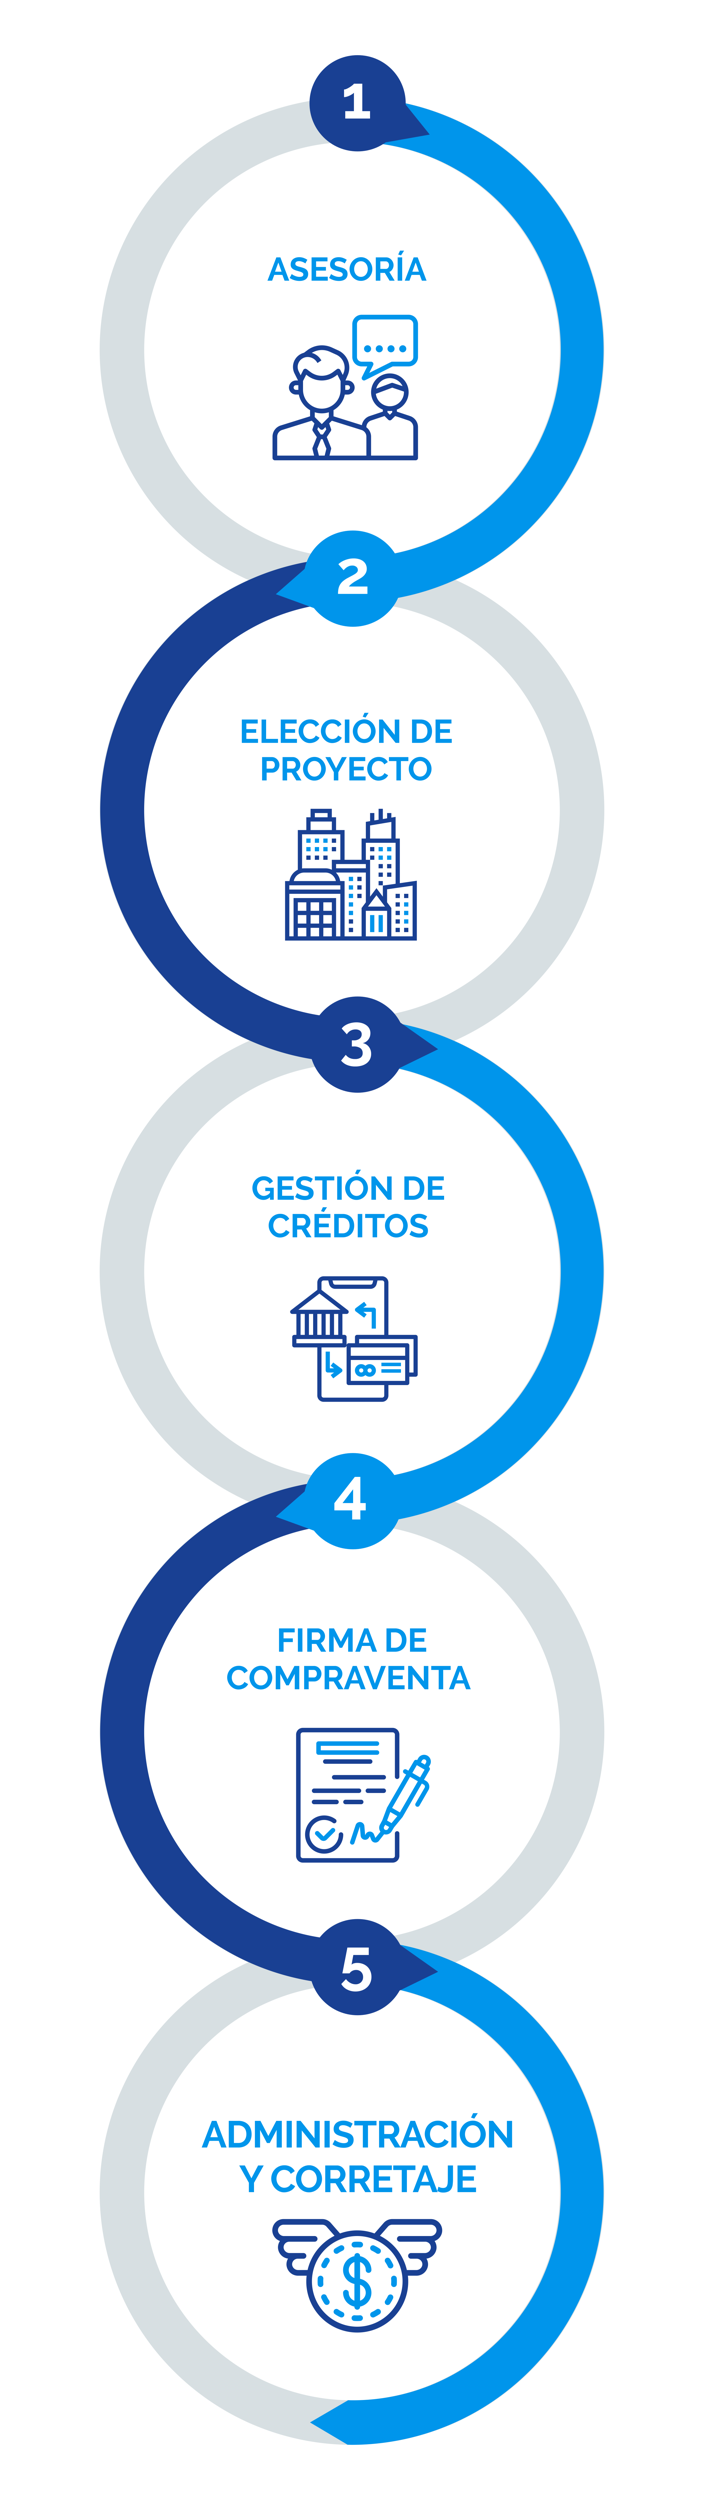 <svg xmlns="http://www.w3.org/2000/svg" xmlns:xlink="http://www.w3.org/1999/xlink" width="300" height="1065" viewBox="0 0 300 1065">
  <defs>
    <filter id="Elipse_462" x="28.617" y="26.214" width="244.634" height="244.634" filterUnits="userSpaceOnUse">
      <feOffset input="SourceAlpha"/>
      <feGaussianBlur stdDeviation="8" result="blur"/>
      <feFlood flood-opacity="0.161"/>
      <feComposite operator="in" in2="blur"/>
      <feComposite in="SourceGraphic"/>
    </filter>
    <filter id="Elipse_463" x="50.637" y="246.602" width="198.497" height="198.497" filterUnits="userSpaceOnUse">
      <feOffset input="SourceAlpha"/>
      <feGaussianBlur stdDeviation="8" result="blur-2"/>
      <feFlood flood-opacity="0.161"/>
      <feComposite operator="in" in2="blur-2"/>
      <feComposite in="SourceGraphic"/>
    </filter>
    <filter id="Elipse_464" x="27.806" y="419.925" width="244.634" height="244.634" filterUnits="userSpaceOnUse">
      <feOffset input="SourceAlpha"/>
      <feGaussianBlur stdDeviation="8" result="blur-3"/>
      <feFlood flood-opacity="0.161"/>
      <feComposite operator="in" in2="blur-3"/>
      <feComposite in="SourceGraphic"/>
    </filter>
    <filter id="Elipse_465" x="27.684" y="616.202" width="244.634" height="244.635" filterUnits="userSpaceOnUse">
      <feOffset input="SourceAlpha"/>
      <feGaussianBlur stdDeviation="8" result="blur-4"/>
      <feFlood flood-opacity="0.161"/>
      <feComposite operator="in" in2="blur-4"/>
      <feComposite in="SourceGraphic"/>
    </filter>
    <filter id="Elipse_466" x="36.41" y="820.272" width="229.049" height="229.049" filterUnits="userSpaceOnUse">
      <feOffset input="SourceAlpha"/>
      <feGaussianBlur stdDeviation="8" result="blur-5"/>
      <feFlood flood-opacity="0.161"/>
      <feComposite operator="in" in2="blur-5"/>
      <feComposite in="SourceGraphic"/>
    </filter>
    <clipPath id="clip-infografia">
      <rect width="300" height="1065"/>
    </clipPath>
  </defs>
  <g id="infografia" clip-path="url(#clip-infografia)">
    <rect width="300" height="1065" fill="#fff"/>
    <g id="Grupo_19346" data-name="Grupo 19346">
      <g transform="matrix(1, 0, 0, 1, 0, 0)" filter="url(#Elipse_462)">
        <circle id="Elipse_462-2" data-name="Elipse 462" cx="75.249" cy="75.249" r="75.249" transform="translate(52.62 189.26) rotate(-67.5)" fill="#fff"/>
      </g>
      <path id="Asesoría" d="M3.864-9.94H5.572L9.352,0H7.364L6.44-2.478H2.968L2.058,0H.07Zm2.226,6.1L4.718-7.742,3.29-3.836Zm10.122-3.5a2.388,2.388,0,0,0-.357-.266,4.338,4.338,0,0,0-.63-.329,5.426,5.426,0,0,0-.8-.273,3.516,3.516,0,0,0-.882-.112,1.978,1.978,0,0,0-1.19.294.973.973,0,0,0-.392.826.849.849,0,0,0,.147.511,1.271,1.271,0,0,0,.427.357,3.592,3.592,0,0,0,.707.28q.427.126.987.266.728.2,1.323.42a3.585,3.585,0,0,1,1.008.56A2.312,2.312,0,0,1,17.192-4a2.669,2.669,0,0,1,.224,1.155,2.876,2.876,0,0,1-.3,1.365A2.529,2.529,0,0,1,16.3-.56a3.529,3.529,0,0,1-1.176.511,5.9,5.9,0,0,1-1.393.161,7.482,7.482,0,0,1-2.212-.336,6.829,6.829,0,0,1-1.96-.952l.854-1.666a2.7,2.7,0,0,0,.455.329,6.955,6.955,0,0,0,.777.406,6.045,6.045,0,0,0,.994.343,4.491,4.491,0,0,0,1.12.14q1.6,0,1.6-1.022a.838.838,0,0,0-.182-.546,1.544,1.544,0,0,0-.518-.392,4.958,4.958,0,0,0-.812-.308q-.476-.14-1.064-.308a9.046,9.046,0,0,1-1.239-.427,3.257,3.257,0,0,1-.875-.546,2.046,2.046,0,0,1-.525-.728,2.522,2.522,0,0,1-.175-.987,3.09,3.09,0,0,1,.28-1.344,2.716,2.716,0,0,1,.777-.98,3.52,3.52,0,0,1,1.155-.6,4.773,4.773,0,0,1,1.414-.2,5.487,5.487,0,0,1,1.932.329,7.2,7.2,0,0,1,1.54.777Zm9.562,5.642V0h-6.9V-9.94h6.776v1.694H20.8v2.394H24.99v1.568H20.8v2.59ZM33-7.336a2.388,2.388,0,0,0-.357-.266,4.339,4.339,0,0,0-.63-.329,5.426,5.426,0,0,0-.805-.273,3.516,3.516,0,0,0-.882-.112,1.978,1.978,0,0,0-1.19.294.973.973,0,0,0-.392.826.849.849,0,0,0,.147.511,1.271,1.271,0,0,0,.427.357,3.592,3.592,0,0,0,.707.28q.427.126.987.266.728.2,1.323.42a3.585,3.585,0,0,1,1.008.56A2.312,2.312,0,0,1,33.978-4,2.669,2.669,0,0,1,34.2-2.842a2.876,2.876,0,0,1-.3,1.365,2.529,2.529,0,0,1-.812.917,3.529,3.529,0,0,1-1.176.511A5.9,5.9,0,0,1,30.52.112a7.482,7.482,0,0,1-2.212-.336,6.829,6.829,0,0,1-1.96-.952L27.2-2.842a2.7,2.7,0,0,0,.455.329,6.954,6.954,0,0,0,.777.406,6.045,6.045,0,0,0,.994.343,4.491,4.491,0,0,0,1.12.14q1.6,0,1.6-1.022a.838.838,0,0,0-.182-.546,1.544,1.544,0,0,0-.518-.392,4.958,4.958,0,0,0-.812-.308q-.476-.14-1.064-.308a9.046,9.046,0,0,1-1.239-.427,3.257,3.257,0,0,1-.875-.546,2.046,2.046,0,0,1-.525-.728,2.522,2.522,0,0,1-.175-.987,3.09,3.09,0,0,1,.28-1.344,2.716,2.716,0,0,1,.777-.98,3.52,3.52,0,0,1,1.155-.6,4.773,4.773,0,0,1,1.414-.2,5.487,5.487,0,0,1,1.932.329,7.2,7.2,0,0,1,1.54.777ZM39.9.07a4.516,4.516,0,0,1-1.981-.427,4.865,4.865,0,0,1-1.526-1.134,5.16,5.16,0,0,1-.987-1.617,5.146,5.146,0,0,1-.35-1.862,5,5,0,0,1,.371-1.9,5.254,5.254,0,0,1,1.022-1.61A4.876,4.876,0,0,1,38-9.6a4.592,4.592,0,0,1,1.946-.413,4.365,4.365,0,0,1,1.967.441,4.913,4.913,0,0,1,1.519,1.155,5.318,5.318,0,0,1,.98,1.624,5.11,5.11,0,0,1,.35,1.848,5.026,5.026,0,0,1-.364,1.9,5.15,5.15,0,0,1-1.008,1.6,4.847,4.847,0,0,1-1.54,1.106A4.592,4.592,0,0,1,39.9.07ZM37.016-4.97a4,4,0,0,0,.2,1.246,3.326,3.326,0,0,0,.567,1.064,2.819,2.819,0,0,0,.91.742,2.618,2.618,0,0,0,1.225.28,2.6,2.6,0,0,0,1.239-.287,2.821,2.821,0,0,0,.91-.763,3.4,3.4,0,0,0,.56-1.071,3.977,3.977,0,0,0,.189-1.211,3.873,3.873,0,0,0-.2-1.246,3.435,3.435,0,0,0-.574-1.064,2.74,2.74,0,0,0-.91-.735,2.642,2.642,0,0,0-1.211-.273A2.638,2.638,0,0,0,38.668-8a2.762,2.762,0,0,0-.91.756,3.4,3.4,0,0,0-.553,1.064A3.977,3.977,0,0,0,37.016-4.97ZM46.242,0V-9.94h4.4a2.821,2.821,0,0,1,1.267.287,3.278,3.278,0,0,1,1,.756,3.567,3.567,0,0,1,.658,1.064,3.2,3.2,0,0,1,.238,1.2,3.305,3.305,0,0,1-.483,1.757A2.772,2.772,0,0,1,52.01-3.738L54.278,0h-2.17l-2.03-3.332h-1.9V0Zm1.932-5.026H50.6a1.022,1.022,0,0,0,.5-.126,1.271,1.271,0,0,0,.4-.343,1.71,1.71,0,0,0,.266-.511,1.98,1.98,0,0,0,.1-.63,1.8,1.8,0,0,0-.112-.644,1.68,1.68,0,0,0-.3-.511,1.361,1.361,0,0,0-.434-.336,1.127,1.127,0,0,0-.5-.119H48.174ZM55.552,0V-9.94h1.932V0Zm1.442-10.78-1.2-.364.756-1.666H58.3Zm5.39.84h1.708L67.872,0H65.884L64.96-2.478H61.488L60.578,0H58.59Zm2.226,6.1L63.238-7.742,61.81-3.836Z" transform="translate(113.902 119.579)" fill="#0095eb"/>
      <g id="Grupo_17788" data-name="Grupo 17788" transform="translate(116.129 134.086)">
        <path id="Trazado_9379" data-name="Trazado 9379" d="M363.419,346h-20a4,4,0,0,0-4,4v14a4,4,0,0,0,4,4H345.8l-2.276,4.553a1,1,0,0,0,.894,1.447,1.019,1.019,0,0,0,.447-.105L356.655,368h6.764a4,4,0,0,0,4-4V350a4,4,0,0,0-4-4Zm2,18a2,2,0,0,1-2,2h-7a1.006,1.006,0,0,0-.447.1l-9.317,4.66,1.659-3.317a1,1,0,0,0-.9-1.447h-4a2,2,0,0,1-2-2V350a2,2,0,0,1,2-2h20a2,2,0,0,1,2,2Zm0,0" transform="translate(-305.419 -346)" fill="#0095eb"/>
        <path id="Trazado_9380" data-name="Trazado 9380" d="M302.583,412.669,297,410.809v-.869a8,8,0,1,0-6,0v.869l-5.582,1.86a4.991,4.991,0,0,0-3.344,3.9L270,412.794v-2.618a10.028,10.028,0,0,0,4.8-6.647H276a3,3,0,1,0,0-6h-.918l.98-2.271a8.078,8.078,0,0,0-4.07-10.55l-2.791-1.271a10.249,10.249,0,0,0-10.231,1.11l-1.577,1.182,0,0a6.26,6.26,0,0,0-3.783,2.821,6.2,6.2,0,0,0-.23,5.99l1.493,2.986H254a3,3,0,1,0,0,6h1.2a10.032,10.032,0,0,0,4.8,6.647v2.618l-12.491,3.9A4.976,4.976,0,0,0,244,421.47v9.06a1,1,0,0,0,1,1h60a1,1,0,0,0,1-1V417.412a4.993,4.993,0,0,0-3.418-4.743ZM294,396.529a6,6,0,0,1,5.406,3.414l-4.091-1.363a1.014,1.014,0,0,0-.667.012l-6.447,2.417a6.007,6.007,0,0,1,5.8-4.48Zm-5.959,6.678,6.979-2.617,4.965,1.655c0,.1.014.188.014.284a6,6,0,0,1-11.959.678ZM294,410.53a8.051,8.051,0,0,0,1-.069v.655l-1,1-1-1v-.655a8.053,8.053,0,0,0,1,.069Zm-17-10a1,1,0,0,1-1,1h-1v-2h1a1,1,0,0,1,1,1Zm-21.674-10.947a4.251,4.251,0,0,1,3.626-2.053,4.675,4.675,0,0,1,3.894,2.083l.314.471,1.664-1.109-.314-.471a6.656,6.656,0,0,0-3.772-2.724,8.216,8.216,0,0,1,7.633-.523l2.791,1.271a6.076,6.076,0,0,1,3.063,7.938l-.3.686-1.035-2.07a1,1,0,0,0-1.495-.353l-1.6,1.2a8,8,0,0,1-9.6,0l-1.6-1.2a1,1,0,0,0-1.5.353L256,395.3l-.825-1.65a4.214,4.214,0,0,1,.156-4.069ZM254,401.529a1,1,0,1,1,0-2h1v2Zm3,0v-3.764l1.358-2.717.642.481a10,10,0,0,0,12,0l.642-.481L273,397.765v3.764a8,8,0,1,1-16,0Zm8,10a9.979,9.979,0,0,0,3-.461v2.047l-3,3-3-3v-2.047a9.979,9.979,0,0,0,3,.461Zm1.219,18H263.78l-.732-2.929,1.629-4.071h.646l1.629,4.071Zm.677-11.147-1.431,2.147h-.93l-1.432-2.147.334-1,.856.856a1,1,0,0,0,1.414,0l.856-.856ZM246,421.47a2.986,2.986,0,0,1,2.1-2.863l12.615-3.943,1.135,1.135-.8,2.414a.994.994,0,0,0,.117.871l1.708,2.562-1.8,4.512a1,1,0,0,0-.042.613l.691,2.759H246Zm38,8.06H268.281l.689-2.758a1,1,0,0,0-.042-.613l-1.8-4.512,1.707-2.562a1,1,0,0,0,.117-.87l-.8-2.414,1.135-1.135,12.616,3.943A2.983,2.983,0,0,1,284,421.47Zm20,0H286v-8.06a4.967,4.967,0,0,0-2-4v-.062a3,3,0,0,1,2.051-2.847l5.679-1.893,1.563,1.562a1,1,0,0,0,1.414,0l1.563-1.563,5.678,1.892A3,3,0,0,1,304,417.412Zm0,0" transform="translate(-244 -369.529)" fill="#194093"/>
        <path id="Trazado_9381" data-name="Trazado 9381" d="M354.952,382.484a1.5,1.5,0,1,0,1.5,1.5,1.5,1.5,0,0,0-1.5-1.5Zm0,0" transform="translate(-314.451 -369.484)" fill="#0095eb"/>
        <path id="Trazado_9382" data-name="Trazado 9382" d="M368.984,382.484a1.5,1.5,0,1,0,1.5,1.5,1.5,1.5,0,0,0-1.5-1.5Zm0,0" transform="translate(-323.484 -369.484)" fill="#0095eb"/>
        <path id="Trazado_9383" data-name="Trazado 9383" d="M383.016,382.484a1.5,1.5,0,1,0,1.5,1.5,1.5,1.5,0,0,0-1.5-1.5Zm0,0" transform="translate(-332.516 -369.484)" fill="#0095eb"/>
        <path id="Trazado_9384" data-name="Trazado 9384" d="M397.048,382.484a1.5,1.5,0,1,0,1.5,1.5,1.5,1.5,0,0,0-1.5-1.5Zm0,0" transform="translate(-341.548 -369.484)" fill="#0095eb"/>
      </g>
      <g transform="matrix(1, 0, 0, 1, 0, 0)" filter="url(#Elipse_463)">
        <circle id="Elipse_463-2" data-name="Elipse 463" cx="75.249" cy="75.249" r="75.249" transform="translate(74.64 270.6)" fill="#fff"/>
      </g>
      <path id="Elección_de_proyecto" data-name="Elección de proyecto" d="M-37.548-1.694V0h-6.9V-9.94h6.776v1.694h-4.844v2.394h4.186v1.568h-4.186v2.59ZM-36.036,0V-9.94H-34.1v8.246h5.068V0Zm15.078-1.694V0h-6.9V-9.94h6.776v1.694h-4.844v2.394h4.186v1.568h-4.186v2.59Zm.7-3.346a5.148,5.148,0,0,1,.329-1.8,4.891,4.891,0,0,1,.959-1.589,4.856,4.856,0,0,1,1.54-1.134A4.756,4.756,0,0,1-15.358-10a4.518,4.518,0,0,1,2.373.6,3.845,3.845,0,0,1,1.491,1.568L-12.978-6.8a2.538,2.538,0,0,0-.476-.707,2.381,2.381,0,0,0-.6-.455,2.7,2.7,0,0,0-.672-.245,3.187,3.187,0,0,0-.686-.077,2.606,2.606,0,0,0-1.267.294,2.787,2.787,0,0,0-.9.763,3.365,3.365,0,0,0-.539,1.064A4.027,4.027,0,0,0-18.3-4.984a3.859,3.859,0,0,0,.21,1.267,3.372,3.372,0,0,0,.595,1.071,2.976,2.976,0,0,0,.924.742,2.527,2.527,0,0,0,1.183.28,3.112,3.112,0,0,0,.7-.084,2.661,2.661,0,0,0,.693-.266,2.626,2.626,0,0,0,.609-.469,2.165,2.165,0,0,0,.448-.693l1.582.91a2.988,2.988,0,0,1-.679.987,4.369,4.369,0,0,1-.994.721A5.077,5.077,0,0,1-14.21-.07a5.178,5.178,0,0,1-1.232.154,4.234,4.234,0,0,1-1.946-.448,5.068,5.068,0,0,1-1.519-1.169A5.424,5.424,0,0,1-19.9-3.171,5.112,5.112,0,0,1-20.258-5.04Zm9.506,0a5.148,5.148,0,0,1,.329-1.8,4.891,4.891,0,0,1,.959-1.589,4.856,4.856,0,0,1,1.54-1.134A4.756,4.756,0,0,1-5.852-10a4.518,4.518,0,0,1,2.373.6A3.845,3.845,0,0,1-1.988-7.826L-3.472-6.8a2.538,2.538,0,0,0-.476-.707,2.381,2.381,0,0,0-.6-.455,2.7,2.7,0,0,0-.672-.245,3.187,3.187,0,0,0-.686-.077,2.606,2.606,0,0,0-1.267.294,2.787,2.787,0,0,0-.9.763A3.365,3.365,0,0,0-8.61-6.167a4.027,4.027,0,0,0-.182,1.183,3.859,3.859,0,0,0,.21,1.267,3.372,3.372,0,0,0,.595,1.071,2.976,2.976,0,0,0,.924.742,2.527,2.527,0,0,0,1.183.28,3.112,3.112,0,0,0,.7-.084,2.661,2.661,0,0,0,.693-.266,2.626,2.626,0,0,0,.609-.469,2.165,2.165,0,0,0,.448-.693l1.582.91a2.988,2.988,0,0,1-.679.987,4.369,4.369,0,0,1-.994.721A5.077,5.077,0,0,1-4.7-.07,5.178,5.178,0,0,1-5.936.084,4.234,4.234,0,0,1-7.882-.364,5.068,5.068,0,0,1-9.4-1.533,5.424,5.424,0,0,1-10.4-3.171,5.112,5.112,0,0,1-10.752-5.04ZM-.546,0V-9.94H1.386V0Zm8.82-10.78-1.2-.364.756-1.666h1.75ZM7.7.07A4.516,4.516,0,0,1,5.719-.357,4.865,4.865,0,0,1,4.193-1.491a5.16,5.16,0,0,1-.987-1.617,5.146,5.146,0,0,1-.35-1.862,5,5,0,0,1,.371-1.9,5.254,5.254,0,0,1,1.022-1.61A4.876,4.876,0,0,1,5.8-9.6a4.592,4.592,0,0,1,1.946-.413,4.365,4.365,0,0,1,1.967.441,4.913,4.913,0,0,1,1.519,1.155,5.318,5.318,0,0,1,.98,1.624,5.11,5.11,0,0,1,.35,1.848,5.026,5.026,0,0,1-.364,1.9,5.15,5.15,0,0,1-1.008,1.6A4.847,4.847,0,0,1,9.646-.343,4.592,4.592,0,0,1,7.7.07ZM4.816-4.97a4,4,0,0,0,.2,1.246A3.326,3.326,0,0,0,5.579-2.66a2.819,2.819,0,0,0,.91.742,2.618,2.618,0,0,0,1.225.28,2.6,2.6,0,0,0,1.239-.287,2.821,2.821,0,0,0,.91-.763,3.4,3.4,0,0,0,.56-1.071,3.977,3.977,0,0,0,.189-1.211,3.873,3.873,0,0,0-.2-1.246A3.435,3.435,0,0,0,9.835-7.28a2.74,2.74,0,0,0-.91-.735,2.642,2.642,0,0,0-1.211-.273A2.638,2.638,0,0,0,6.468-8a2.762,2.762,0,0,0-.91.756,3.4,3.4,0,0,0-.553,1.064A3.977,3.977,0,0,0,4.816-4.97Zm11.158-1.4V0H14.042V-9.94h1.5l5.18,6.524v-6.51h1.932V0H21.084ZM28.084,0V-9.94H31.7a5.4,5.4,0,0,1,2.135.392,4.383,4.383,0,0,1,1.533,1.064,4.405,4.405,0,0,1,.924,1.575A5.923,5.923,0,0,1,36.6-4.984a5.818,5.818,0,0,1-.343,2.051,4.378,4.378,0,0,1-.987,1.568A4.444,4.444,0,0,1,33.719-.357,5.462,5.462,0,0,1,31.7,0ZM34.65-4.984a4.23,4.23,0,0,0-.2-1.316,2.943,2.943,0,0,0-.574-1.036,2.555,2.555,0,0,0-.931-.672A3.141,3.141,0,0,0,31.7-8.246h-1.68v6.552H31.7a3.025,3.025,0,0,0,1.267-.252,2.594,2.594,0,0,0,.924-.693,3.082,3.082,0,0,0,.567-1.043A4.183,4.183,0,0,0,34.65-4.984Zm10.36,3.29V0h-6.9V-9.94h6.776v1.694H40.04v2.394h4.186v1.568H40.04v2.59ZM-35.805,16V6.06h4.214a2.821,2.821,0,0,1,1.267.287,3.278,3.278,0,0,1,1,.756,3.567,3.567,0,0,1,.658,1.064,3.2,3.2,0,0,1,.238,1.2,3.45,3.45,0,0,1-.224,1.225,3.4,3.4,0,0,1-.63,1.057,3.1,3.1,0,0,1-.98.742,2.835,2.835,0,0,1-1.26.28h-2.352V16Zm1.932-5.026h2.24a1.106,1.106,0,0,0,.889-.434,1.8,1.8,0,0,0,.357-1.176,1.937,1.937,0,0,0-.112-.679,1.65,1.65,0,0,0-.294-.511,1.17,1.17,0,0,0-.427-.315,1.251,1.251,0,0,0-.5-.105h-2.156ZM-27.083,16V6.06h4.4a2.821,2.821,0,0,1,1.267.287,3.278,3.278,0,0,1,1,.756,3.567,3.567,0,0,1,.658,1.064,3.2,3.2,0,0,1,.238,1.2,3.305,3.305,0,0,1-.483,1.757,2.772,2.772,0,0,1-1.309,1.141L-19.047,16h-2.17l-2.03-3.332h-1.9V16Zm1.932-5.026h2.422a1.022,1.022,0,0,0,.5-.126,1.271,1.271,0,0,0,.4-.343,1.71,1.71,0,0,0,.266-.511,1.98,1.98,0,0,0,.1-.63,1.8,1.8,0,0,0-.112-.644,1.68,1.68,0,0,0-.3-.511,1.361,1.361,0,0,0-.434-.336,1.127,1.127,0,0,0-.5-.119h-2.338Zm11.62,5.1a4.516,4.516,0,0,1-1.981-.427,4.865,4.865,0,0,1-1.526-1.134,5.16,5.16,0,0,1-.987-1.617,5.146,5.146,0,0,1-.35-1.862A5,5,0,0,1-18,9.126a5.254,5.254,0,0,1,1.022-1.61A4.876,4.876,0,0,1-15.435,6.4a4.592,4.592,0,0,1,1.946-.413,4.365,4.365,0,0,1,1.967.441A4.913,4.913,0,0,1-10,7.586a5.318,5.318,0,0,1,.98,1.624,5.11,5.11,0,0,1,.35,1.848,5.026,5.026,0,0,1-.364,1.9,5.15,5.15,0,0,1-1.008,1.6,4.847,4.847,0,0,1-1.54,1.106A4.592,4.592,0,0,1-13.531,16.07Zm-2.884-5.04a4,4,0,0,0,.2,1.246,3.326,3.326,0,0,0,.567,1.064,2.819,2.819,0,0,0,.91.742,2.618,2.618,0,0,0,1.225.28,2.6,2.6,0,0,0,1.239-.287,2.821,2.821,0,0,0,.91-.763,3.4,3.4,0,0,0,.56-1.071,3.977,3.977,0,0,0,.189-1.211,3.873,3.873,0,0,0-.2-1.246A3.435,3.435,0,0,0-11.4,8.72a2.74,2.74,0,0,0-.91-.735,2.642,2.642,0,0,0-1.211-.273A2.638,2.638,0,0,0-14.763,8a2.762,2.762,0,0,0-.91.756,3.4,3.4,0,0,0-.553,1.064A3.977,3.977,0,0,0-16.415,11.03Zm9.674-4.97,2.45,4.788L-1.8,6.06H.287l-3.612,6.468V16H-5.243V12.5l-3.6-6.44ZM8.281,14.306V16h-6.9V6.06H8.155V7.754H3.311v2.394H7.5v1.568H3.311v2.59Zm.7-3.346a5.148,5.148,0,0,1,.329-1.8,4.825,4.825,0,0,1,2.5-2.723A4.756,4.756,0,0,1,13.881,6a4.518,4.518,0,0,1,2.373.6,3.845,3.845,0,0,1,1.491,1.568L16.261,9.2a2.538,2.538,0,0,0-.476-.707,2.381,2.381,0,0,0-.6-.455,2.7,2.7,0,0,0-.672-.245,3.187,3.187,0,0,0-.686-.077,2.606,2.606,0,0,0-1.267.294,2.787,2.787,0,0,0-.9.763,3.365,3.365,0,0,0-.539,1.064,4.027,4.027,0,0,0-.182,1.183,3.859,3.859,0,0,0,.21,1.267,3.372,3.372,0,0,0,.595,1.071,2.976,2.976,0,0,0,.924.742,2.527,2.527,0,0,0,1.183.28,3.112,3.112,0,0,0,.7-.084,2.661,2.661,0,0,0,.693-.266,2.626,2.626,0,0,0,.609-.469,2.165,2.165,0,0,0,.448-.693l1.582.91a2.988,2.988,0,0,1-.679.987,4.369,4.369,0,0,1-.994.721,5.077,5.077,0,0,1-1.183.448,5.178,5.178,0,0,1-1.232.154,4.234,4.234,0,0,1-1.946-.448,5.068,5.068,0,0,1-1.519-1.169,5.424,5.424,0,0,1-.994-1.638A5.112,5.112,0,0,1,8.981,10.96ZM26.523,7.754H23.345V16H21.427V7.754H18.249V6.06h8.274Zm5.012,8.316a4.516,4.516,0,0,1-1.981-.427,4.865,4.865,0,0,1-1.526-1.134,5.259,5.259,0,0,1-1.337-3.479,5,5,0,0,1,.371-1.9,5.254,5.254,0,0,1,1.022-1.61A4.876,4.876,0,0,1,29.631,6.4a4.592,4.592,0,0,1,1.946-.413,4.365,4.365,0,0,1,1.967.441,4.913,4.913,0,0,1,1.519,1.155,5.318,5.318,0,0,1,.98,1.624,5.11,5.11,0,0,1,.35,1.848,5.026,5.026,0,0,1-.364,1.9,5.15,5.15,0,0,1-1.008,1.6,4.847,4.847,0,0,1-1.54,1.106A4.592,4.592,0,0,1,31.535,16.07Zm-2.884-5.04a4,4,0,0,0,.2,1.246,3.326,3.326,0,0,0,.567,1.064,2.819,2.819,0,0,0,.91.742,2.819,2.819,0,0,0,2.464-.007,2.821,2.821,0,0,0,.91-.763,3.4,3.4,0,0,0,.56-1.071,3.977,3.977,0,0,0,.189-1.211,3.873,3.873,0,0,0-.2-1.246A3.435,3.435,0,0,0,33.67,8.72a2.74,2.74,0,0,0-.91-.735A2.835,2.835,0,0,0,30.3,8a2.762,2.762,0,0,0-.91.756,3.4,3.4,0,0,0-.553,1.064A3.977,3.977,0,0,0,28.651,11.03Z" transform="translate(147.497 316.463)" fill="#0095eb"/>
      <g id="Grupo_17789" data-name="Grupo 17789" transform="translate(121.48 344.54)">
        <rect id="Rectángulo_3010" data-name="Rectángulo 3010" width="1.811" height="7.245" transform="translate(36.227 45.284)" fill="#0095eb"/>
        <rect id="Rectángulo_3011" data-name="Rectángulo 3011" width="1.811" height="7.245" transform="translate(39.85 45.284)" fill="#0095eb"/>
        <path id="Trazado_9385" data-name="Trazado 9385" d="M292.907,335.69v-19.01H291.1v-9.221l-1.811.3v-1.949h-1.811v2.251l-1.811.3V304H283.85v4.667l-1.811.3v-3.157h-1.811v3.459l-1.811.3v7.108H276.6v9.057h-7.245V313.057h-3.623v-5.434h-1.811V304h-9.057v3.623h-1.811v5.434h-3.623v16.922a6.349,6.349,0,0,0-3.55,4.814H244v25.359h56.152v-25.5Zm-12.679-24.583,9.057-1.51v7.083h-9.057Zm-1.811,7.384H291.1v17.458l-5.434.776v4.711l-2.717-3.623-2.717,3.623v-15.7h-1.811Zm0,10.868H265.736v-1.811h12.679Zm0,18.114h9.057v10.868h-9.057Zm.906-1.811,3.623-4.83,3.623,4.83Zm-22.642-39.85h5.434v1.811h-5.434Zm-1.811,3.623h9.057v3.623h-9.057Zm-3.623,5.434h16.3v10.868h-3.623v4.243a6.306,6.306,0,0,0-2.717-.62h-9.057a6.392,6.392,0,0,0-.906.073Zm.906,16.3h9.057a4.537,4.537,0,0,1,4.437,3.623H247.714a4.537,4.537,0,0,1,4.437-3.623Zm15.4,5.434v1.811H245.811V336.6Zm-3.623,16.3H260.3v-3.623h3.623Zm-5.434,0h-3.623v-3.623h3.623Zm0,1.811v3.623h-3.623v-3.623Zm1.811,0h3.623v3.623H260.3Zm3.623-7.245H260.3V343.85h3.623Zm-5.434,0h-3.623V343.85h3.623Zm-5.434,0h-3.623V343.85h3.623Zm-3.623,1.811h3.623v3.623h-3.623Zm0,5.434h3.623v3.623h-3.623Zm16.3,3.623v-16.3H247.623v16.3h-1.811V340.227h21.736v18.113Zm1.739-23.548a6.316,6.316,0,0,0-1.739-3.522v-.1h12.679V343.85l-1.811,2.416v12.075h-7.245V334.793Zm30.865,23.548h-9.057V346.266l-1.811-2.416V338.3l10.868-1.552Zm0,0" transform="translate(-244 -304)" fill="#194093"/>
        <rect id="Rectángulo_3012" data-name="Rectángulo 3012" width="1.811" height="1.811" transform="translate(27.17 28.982)" fill="#0095eb"/>
        <rect id="Rectángulo_3013" data-name="Rectángulo 3013" width="1.811" height="1.811" transform="translate(27.17 50.718)" fill="#194093"/>
        <rect id="Rectángulo_3014" data-name="Rectángulo 3014" width="1.811" height="1.811" transform="translate(27.17 32.604)" fill="#0095eb"/>
        <rect id="Rectángulo_3015" data-name="Rectángulo 3015" width="1.811" height="1.811" transform="translate(27.17 47.095)" fill="#194093"/>
        <rect id="Rectángulo_3016" data-name="Rectángulo 3016" width="1.811" height="1.811" transform="translate(27.17 39.85)" fill="#0095eb"/>
        <rect id="Rectángulo_3017" data-name="Rectángulo 3017" width="1.811" height="1.811" transform="translate(27.17 36.227)" fill="#0095eb"/>
        <rect id="Rectángulo_3018" data-name="Rectángulo 3018" width="1.811" height="1.811" transform="translate(27.17 43.473)" fill="#0095eb"/>
        <rect id="Rectángulo_3019" data-name="Rectángulo 3019" width="1.811" height="1.811" transform="translate(30.793 36.227)" fill="#194093"/>
        <rect id="Rectángulo_3020" data-name="Rectángulo 3020" width="1.811" height="1.811" transform="translate(30.793 32.604)" fill="#194093"/>
        <rect id="Rectángulo_3021" data-name="Rectángulo 3021" width="1.811" height="1.811" transform="translate(30.793 28.982)" fill="#194093"/>
        <rect id="Rectángulo_3022" data-name="Rectángulo 3022" width="1.811" height="1.811" transform="translate(50.718 50.718)" fill="#194093"/>
        <rect id="Rectángulo_3023" data-name="Rectángulo 3023" width="1.811" height="1.811" transform="translate(50.718 43.473)" fill="#0095eb"/>
        <rect id="Rectángulo_3024" data-name="Rectángulo 3024" width="1.811" height="1.811" transform="translate(50.718 47.095)" fill="#0095eb"/>
        <rect id="Rectángulo_3025" data-name="Rectángulo 3025" width="1.811" height="1.811" transform="translate(50.718 39.85)" fill="#0095eb"/>
        <rect id="Rectángulo_3026" data-name="Rectángulo 3026" width="1.811" height="1.811" transform="translate(50.718 36.227)" fill="#194093"/>
        <rect id="Rectángulo_3027" data-name="Rectángulo 3027" width="1.811" height="1.811" transform="translate(47.095 47.095)" fill="#194093"/>
        <rect id="Rectángulo_3028" data-name="Rectángulo 3028" width="1.811" height="1.811" transform="translate(47.095 36.227)" fill="#194093"/>
        <rect id="Rectángulo_3029" data-name="Rectángulo 3029" width="1.811" height="1.811" transform="translate(47.095 43.473)" fill="#194093"/>
        <rect id="Rectángulo_3030" data-name="Rectángulo 3030" width="1.811" height="1.811" transform="translate(47.095 50.718)" fill="#194093"/>
        <rect id="Rectángulo_3031" data-name="Rectángulo 3031" width="1.811" height="1.811" transform="translate(47.095 39.85)" fill="#194093"/>
        <rect id="Rectángulo_3032" data-name="Rectángulo 3032" width="1.811" height="1.811" transform="translate(19.925 12.68)" fill="#194093"/>
        <rect id="Rectángulo_3033" data-name="Rectángulo 3033" width="1.811" height="1.811" transform="translate(16.302 12.68)" fill="#0095eb"/>
        <rect id="Rectángulo_3034" data-name="Rectángulo 3034" width="1.811" height="1.811" transform="translate(9.057 12.68)" fill="#0095eb"/>
        <rect id="Rectángulo_3035" data-name="Rectángulo 3035" width="1.811" height="1.811" transform="translate(12.68 12.68)" fill="#0095eb"/>
        <rect id="Rectángulo_3036" data-name="Rectángulo 3036" width="1.811" height="1.811" transform="translate(12.68 16.302)" fill="#0095eb"/>
        <rect id="Rectángulo_3037" data-name="Rectángulo 3037" width="1.811" height="1.811" transform="translate(19.925 16.302)" fill="#194093"/>
        <rect id="Rectángulo_3038" data-name="Rectángulo 3038" width="1.811" height="1.811" transform="translate(9.057 16.302)" fill="#0095eb"/>
        <rect id="Rectángulo_3039" data-name="Rectángulo 3039" width="1.811" height="1.811" transform="translate(16.302 16.302)" fill="#0095eb"/>
        <rect id="Rectángulo_3040" data-name="Rectángulo 3040" width="1.811" height="1.811" transform="translate(9.057 19.925)" fill="#194093"/>
        <rect id="Rectángulo_3041" data-name="Rectángulo 3041" width="1.811" height="1.811" transform="translate(12.68 19.925)" fill="#194093"/>
        <rect id="Rectángulo_3042" data-name="Rectángulo 3042" width="1.811" height="1.811" transform="translate(16.302 19.925)" fill="#194093"/>
        <rect id="Rectángulo_3043" data-name="Rectángulo 3043" width="1.811" height="1.811" transform="translate(43.473 16.302)" fill="#0095eb"/>
        <rect id="Rectángulo_3044" data-name="Rectángulo 3044" width="1.811" height="1.811" transform="translate(39.85 16.302)" fill="#0095eb"/>
        <rect id="Rectángulo_3045" data-name="Rectángulo 3045" width="1.811" height="1.811" transform="translate(36.227 16.302)" fill="#194093"/>
        <rect id="Rectángulo_3046" data-name="Rectángulo 3046" width="1.811" height="1.811" transform="translate(43.473 19.925)" fill="#0095eb"/>
        <rect id="Rectángulo_3047" data-name="Rectángulo 3047" width="1.811" height="1.811" transform="translate(36.227 19.925)" fill="#194093"/>
        <rect id="Rectángulo_3048" data-name="Rectángulo 3048" width="1.811" height="1.811" transform="translate(39.85 19.925)" fill="#0095eb"/>
        <rect id="Rectángulo_3049" data-name="Rectángulo 3049" width="1.811" height="1.811" transform="translate(39.85 30.793)" fill="#194093"/>
        <rect id="Rectángulo_3050" data-name="Rectángulo 3050" width="1.811" height="1.811" transform="translate(39.85 27.17)" fill="#194093"/>
        <rect id="Rectángulo_3051" data-name="Rectángulo 3051" width="1.811" height="1.811" transform="translate(39.85 23.548)" fill="#194093"/>
        <rect id="Rectángulo_3052" data-name="Rectángulo 3052" width="1.811" height="1.811" transform="translate(43.473 27.17)" fill="#194093"/>
        <rect id="Rectángulo_3053" data-name="Rectángulo 3053" width="1.811" height="1.811" transform="translate(43.473 23.548)" fill="#194093"/>
      </g>
      <g transform="matrix(1, 0, 0, 1, 0, 0)" filter="url(#Elipse_464)">
        <circle id="Elipse_464-2" data-name="Elipse 464" cx="75.249" cy="75.249" r="75.249" transform="translate(51.81 582.97) rotate(-67.5)" fill="#fff"/>
      </g>
      <path id="Gestión_de_Créditos" data-name="Gestión de Créditos" d="M-33.362-1.12A3.8,3.8,0,0,1-36.134.07a4.391,4.391,0,0,1-1.841-.392,4.656,4.656,0,0,1-1.5-1.078,5.152,5.152,0,0,1-1.008-1.617,5.377,5.377,0,0,1-.371-2.009,5.015,5.015,0,0,1,.371-1.925,5.016,5.016,0,0,1,1.022-1.582,4.9,4.9,0,0,1,1.533-1.078,4.6,4.6,0,0,1,1.918-.4,4.659,4.659,0,0,1,2.4.588A3.8,3.8,0,0,1-32.1-7.84l-1.442,1.064A2.676,2.676,0,0,0-34.6-7.91,2.9,2.9,0,0,0-36.078-8.3a2.518,2.518,0,0,0-1.155.266,2.7,2.7,0,0,0-.9.728A3.435,3.435,0,0,0-38.7-6.244a3.96,3.96,0,0,0-.2,1.274,3.762,3.762,0,0,0,.224,1.309A3.335,3.335,0,0,0-38.066-2.6a2.884,2.884,0,0,0,.931.707,2.664,2.664,0,0,0,1.169.259A3.388,3.388,0,0,0-33.362-3v-.7h-2V-5.11h3.6V0h-1.6Zm10.15-.574V0h-6.9V-9.94h6.776v1.694h-4.844v2.394H-24v1.568h-4.186v2.59Zm7.224-5.642a2.388,2.388,0,0,0-.357-.266,4.338,4.338,0,0,0-.63-.329A5.426,5.426,0,0,0-17.78-8.2a3.516,3.516,0,0,0-.882-.112,1.978,1.978,0,0,0-1.19.294.973.973,0,0,0-.392.826.849.849,0,0,0,.147.511,1.271,1.271,0,0,0,.427.357,3.592,3.592,0,0,0,.707.28q.427.126.987.266.728.2,1.323.42a3.585,3.585,0,0,1,1.008.56A2.312,2.312,0,0,1-15.008-4a2.669,2.669,0,0,1,.224,1.155,2.876,2.876,0,0,1-.3,1.365A2.529,2.529,0,0,1-15.9-.56a3.529,3.529,0,0,1-1.176.511,5.9,5.9,0,0,1-1.393.161,7.482,7.482,0,0,1-2.212-.336,6.829,6.829,0,0,1-1.96-.952l.854-1.666a2.7,2.7,0,0,0,.455.329,6.954,6.954,0,0,0,.777.406,6.045,6.045,0,0,0,.994.343,4.491,4.491,0,0,0,1.12.14q1.6,0,1.6-1.022a.838.838,0,0,0-.182-.546,1.544,1.544,0,0,0-.518-.392,4.958,4.958,0,0,0-.812-.308q-.476-.14-1.064-.308a9.046,9.046,0,0,1-1.239-.427,3.257,3.257,0,0,1-.875-.546,2.046,2.046,0,0,1-.525-.728,2.522,2.522,0,0,1-.175-.987,3.09,3.09,0,0,1,.28-1.344,2.716,2.716,0,0,1,.777-.98,3.52,3.52,0,0,1,1.155-.6,4.773,4.773,0,0,1,1.414-.2,5.487,5.487,0,0,1,1.932.329,7.2,7.2,0,0,1,1.54.777Zm10.024-.91H-9.142V0H-11.06V-8.246h-3.178V-9.94h8.274ZM-4.732,0V-9.94H-2.8V0Zm8.82-10.78-1.2-.364L3.64-12.81H5.39ZM3.514.07A4.516,4.516,0,0,1,1.533-.357,4.865,4.865,0,0,1,.007-1.491,5.16,5.16,0,0,1-.98-3.108,5.146,5.146,0,0,1-1.33-4.97a5,5,0,0,1,.371-1.9A5.254,5.254,0,0,1,.063-8.484,4.876,4.876,0,0,1,1.61-9.6a4.592,4.592,0,0,1,1.946-.413,4.365,4.365,0,0,1,1.967.441A4.913,4.913,0,0,1,7.042-8.414a5.318,5.318,0,0,1,.98,1.624,5.11,5.11,0,0,1,.35,1.848,5.026,5.026,0,0,1-.364,1.9A5.15,5.15,0,0,1,7-1.449,4.847,4.847,0,0,1,5.46-.343,4.592,4.592,0,0,1,3.514.07ZM.63-4.97a4,4,0,0,0,.2,1.246A3.326,3.326,0,0,0,1.393-2.66a2.819,2.819,0,0,0,.91.742,2.618,2.618,0,0,0,1.225.28,2.6,2.6,0,0,0,1.239-.287,2.821,2.821,0,0,0,.91-.763,3.4,3.4,0,0,0,.56-1.071A3.977,3.977,0,0,0,6.426-4.97a3.873,3.873,0,0,0-.2-1.246A3.435,3.435,0,0,0,5.649-7.28a2.74,2.74,0,0,0-.91-.735,2.642,2.642,0,0,0-1.211-.273A2.638,2.638,0,0,0,2.282-8a2.762,2.762,0,0,0-.91.756A3.4,3.4,0,0,0,.819-6.181,3.977,3.977,0,0,0,.63-4.97Zm11.158-1.4V0H9.856V-9.94h1.5l5.18,6.524v-6.51h1.932V0H16.9ZM23.9,0V-9.94H27.51a5.4,5.4,0,0,1,2.135.392,4.383,4.383,0,0,1,1.533,1.064A4.405,4.405,0,0,1,32.1-6.909a5.923,5.923,0,0,1,.308,1.925,5.818,5.818,0,0,1-.343,2.051,4.378,4.378,0,0,1-.987,1.568A4.444,4.444,0,0,1,29.533-.357,5.462,5.462,0,0,1,27.51,0Zm6.566-4.984a4.23,4.23,0,0,0-.2-1.316,2.943,2.943,0,0,0-.574-1.036,2.555,2.555,0,0,0-.931-.672,3.141,3.141,0,0,0-1.253-.238H25.83v6.552h1.68a3.025,3.025,0,0,0,1.267-.252,2.594,2.594,0,0,0,.924-.693,3.082,3.082,0,0,0,.567-1.043A4.183,4.183,0,0,0,30.464-4.984Zm10.36,3.29V0h-6.9V-9.94H40.7v1.694H35.854v2.394H40.04v1.568H35.854v2.59ZM-33.929,10.96a5.148,5.148,0,0,1,.329-1.8,4.891,4.891,0,0,1,.959-1.589A4.856,4.856,0,0,1-31.1,6.438,4.756,4.756,0,0,1-29.029,6a4.518,4.518,0,0,1,2.373.6,3.845,3.845,0,0,1,1.491,1.568L-26.649,9.2a2.538,2.538,0,0,0-.476-.707,2.381,2.381,0,0,0-.6-.455,2.7,2.7,0,0,0-.672-.245,3.187,3.187,0,0,0-.686-.077,2.606,2.606,0,0,0-1.267.294,2.787,2.787,0,0,0-.9.763,3.365,3.365,0,0,0-.539,1.064,4.027,4.027,0,0,0-.182,1.183,3.859,3.859,0,0,0,.21,1.267,3.372,3.372,0,0,0,.595,1.071,2.976,2.976,0,0,0,.924.742,2.527,2.527,0,0,0,1.183.28,3.112,3.112,0,0,0,.7-.084,2.661,2.661,0,0,0,.693-.266,2.626,2.626,0,0,0,.609-.469,2.165,2.165,0,0,0,.448-.693l1.582.91a2.988,2.988,0,0,1-.679.987,4.369,4.369,0,0,1-.994.721,5.077,5.077,0,0,1-1.183.448,5.178,5.178,0,0,1-1.232.154,4.234,4.234,0,0,1-1.946-.448,5.068,5.068,0,0,1-1.519-1.169,5.424,5.424,0,0,1-.994-1.638A5.112,5.112,0,0,1-33.929,10.96ZM-23.723,16V6.06h4.4a2.821,2.821,0,0,1,1.267.287,3.278,3.278,0,0,1,1,.756A3.567,3.567,0,0,1-16.4,8.167a3.2,3.2,0,0,1,.238,1.2,3.305,3.305,0,0,1-.483,1.757,2.772,2.772,0,0,1-1.309,1.141L-15.687,16h-2.17l-2.03-3.332h-1.9V16Zm1.932-5.026h2.422a1.022,1.022,0,0,0,.5-.126,1.271,1.271,0,0,0,.4-.343,1.71,1.71,0,0,0,.266-.511,1.98,1.98,0,0,0,.1-.63,1.8,1.8,0,0,0-.112-.644,1.68,1.68,0,0,0-.3-.511,1.361,1.361,0,0,0-.434-.336,1.127,1.127,0,0,0-.5-.119h-2.338Zm11.4-5.754-1.2-.364.756-1.666h1.75Zm2.884,9.086V16h-6.9V6.06h6.776V7.754h-4.844v2.394H-8.3v1.568h-4.186v2.59ZM-6,16V6.06h3.612a5.4,5.4,0,0,1,2.135.392A4.383,4.383,0,0,1,1.281,7.516a4.405,4.405,0,0,1,.924,1.575,5.923,5.923,0,0,1,.308,1.925,5.818,5.818,0,0,1-.343,2.051,4.378,4.378,0,0,1-.987,1.568A4.444,4.444,0,0,1-.364,15.643,5.462,5.462,0,0,1-2.387,16ZM.567,11.016A4.23,4.23,0,0,0,.371,9.7,2.943,2.943,0,0,0-.2,8.664a2.555,2.555,0,0,0-.931-.672,3.141,3.141,0,0,0-1.253-.238h-1.68v6.552h1.68a3.025,3.025,0,0,0,1.267-.252A2.594,2.594,0,0,0-.2,13.361a3.082,3.082,0,0,0,.567-1.043A4.183,4.183,0,0,0,.567,11.016ZM4.025,16V6.06H5.957V16ZM15.463,7.754H12.285V16H10.367V7.754H7.189V6.06h8.274Zm5.012,8.316a4.516,4.516,0,0,1-1.981-.427,4.865,4.865,0,0,1-1.526-1.134,5.259,5.259,0,0,1-1.337-3.479A5,5,0,0,1,16,9.126a5.254,5.254,0,0,1,1.022-1.61A4.876,4.876,0,0,1,18.571,6.4a4.592,4.592,0,0,1,1.946-.413,4.365,4.365,0,0,1,1.967.441A4.913,4.913,0,0,1,24,7.586a5.318,5.318,0,0,1,.98,1.624,5.11,5.11,0,0,1,.35,1.848,5.026,5.026,0,0,1-.364,1.9,5.15,5.15,0,0,1-1.008,1.6,4.847,4.847,0,0,1-1.54,1.106A4.592,4.592,0,0,1,20.475,16.07Zm-2.884-5.04a4,4,0,0,0,.2,1.246,3.326,3.326,0,0,0,.567,1.064,2.819,2.819,0,0,0,.91.742,2.819,2.819,0,0,0,2.464-.007,2.821,2.821,0,0,0,.91-.763,3.4,3.4,0,0,0,.56-1.071,3.977,3.977,0,0,0,.189-1.211,3.873,3.873,0,0,0-.2-1.246A3.435,3.435,0,0,0,22.61,8.72a2.74,2.74,0,0,0-.91-.735A2.835,2.835,0,0,0,19.243,8a2.762,2.762,0,0,0-.91.756,3.4,3.4,0,0,0-.553,1.064A3.977,3.977,0,0,0,17.591,11.03ZM32.739,8.664a2.388,2.388,0,0,0-.357-.266,4.339,4.339,0,0,0-.63-.329,5.426,5.426,0,0,0-.805-.273,3.516,3.516,0,0,0-.882-.112,1.978,1.978,0,0,0-1.19.294.973.973,0,0,0-.392.826.849.849,0,0,0,.147.511,1.271,1.271,0,0,0,.427.357,3.592,3.592,0,0,0,.707.28q.427.126.987.266.728.2,1.323.42a3.585,3.585,0,0,1,1.008.56,2.312,2.312,0,0,1,.637.805,2.669,2.669,0,0,1,.224,1.155,2.876,2.876,0,0,1-.3,1.365,2.529,2.529,0,0,1-.812.917,3.529,3.529,0,0,1-1.176.511,5.9,5.9,0,0,1-1.393.161,7.482,7.482,0,0,1-2.212-.336,6.83,6.83,0,0,1-1.96-.952l.854-1.666a2.7,2.7,0,0,0,.455.329,6.954,6.954,0,0,0,.777.406,6.045,6.045,0,0,0,.994.343,4.491,4.491,0,0,0,1.12.14q1.6,0,1.6-1.022a.838.838,0,0,0-.182-.546,1.544,1.544,0,0,0-.518-.392,4.958,4.958,0,0,0-.812-.308q-.476-.14-1.064-.308a9.045,9.045,0,0,1-1.239-.427,3.257,3.257,0,0,1-.875-.546,2.046,2.046,0,0,1-.525-.728,2.522,2.522,0,0,1-.175-.987,3.09,3.09,0,0,1,.28-1.344,2.716,2.716,0,0,1,.777-.98,3.52,3.52,0,0,1,1.155-.6,4.773,4.773,0,0,1,1.414-.2,5.487,5.487,0,0,1,1.932.329,7.2,7.2,0,0,1,1.54.777Z" transform="translate(148.417 511.093)" fill="#0095eb"/>
      <g id="Grupo_17790" data-name="Grupo 17790" transform="translate(123.635 543.699)">
        <path id="Trazado_9386" data-name="Trazado 9386" d="M300.49,418.955H288.9V396.674A2.682,2.682,0,0,0,286.23,394H261.275a2.682,2.682,0,0,0-2.674,2.674V399.8l-11.239,8.646a.891.891,0,0,0,.544,1.595h1.782v8.913H248.8a.892.892,0,0,0-.891.891v3.565a.892.892,0,0,0,.891.891h9.8v20.5a2.682,2.682,0,0,0,2.674,2.674H286.23A2.682,2.682,0,0,0,288.9,444.8v-4.456h8.021a.892.892,0,0,0,.891-.891V436.78h2.674a.892.892,0,0,0,.891-.891V419.846a.892.892,0,0,0-.891-.891Zm-18.075-23.173-.276,1.105a.892.892,0,0,1-.865.677H266.23a.892.892,0,0,1-.865-.677l-.276-1.105Zm-22.923,5.579,8.966,6.9H250.527Zm8.021,8.681v8.913h-1.783v-8.913Zm-3.565,0v8.913h-1.783v-8.913Zm-3.565,0v8.913H258.6v-8.913Zm-3.565,0v8.913h-1.783v-8.913Zm-3.565,0v8.913h-1.782v-8.913Zm-3.565,12.478v-1.783H269.3v1.783ZM287.121,444.8a.892.892,0,0,1-.891.891H261.275a.892.892,0,0,1-.891-.891V424.3h9.8a.892.892,0,0,0,.891-.891v-3.565a.892.892,0,0,0-.891-.891H269.3v-8.913h1.783a.891.891,0,0,0,.544-1.595L260.384,399.8v-3.128a.892.892,0,0,1,.891-.891h1.979l.383,1.542a2.675,2.675,0,0,0,2.594,2.023h15.044a2.675,2.675,0,0,0,2.594-2.023l.383-1.542h1.979a.892.892,0,0,1,.891.891v22.281H275.535a.892.892,0,0,0-.891.891v2.674H271.97a.892.892,0,0,0-.891.891v16.043a.892.892,0,0,0,.891.891h15.151Zm8.913-6.239H272.861V429.65h23.173Zm0-10.7H272.861V424.3h23.173ZM299.6,435h-1.783V423.411a.891.891,0,0,0-.891-.891h-20.5v-1.783H299.6Zm0,0" transform="translate(-247.018 -394)" fill="#194093"/>
        <path id="Trazado_9387" data-name="Trazado 9387" d="M315.231,478a2.657,2.657,0,0,0-1.783.7,2.674,2.674,0,1,0,0,3.957A2.674,2.674,0,1,0,315.231,478Zm-3.565,3.565a.891.891,0,1,1,.891-.891.892.892,0,0,1-.891.891Zm3.565,0a.891.891,0,1,1,.891-.891.892.892,0,0,1-.891.891Zm0,0" transform="translate(-281.366 -440.567)" fill="#0095eb"/>
        <path id="Trazado_9390" data-name="Trazado 9390" d="M0,0H8.334V1.486H0Z" transform="translate(38.892 36.807)" fill="#0095eb"/>
        <path id="Trazado_9391" data-name="Trazado 9391" d="M0,0H8.334V1.486H0Z" transform="translate(38.892 39.585)" fill="#0095eb"/>
        <path id="Trazado_9388" data-name="Trazado 9388" d="M317.924,421.787v8.021h-1.783v-7.13h-3.565L314,423.747l-1.07,1.426-3.565-2.674a.892.892,0,0,1,0-1.426l3.565-2.674,1.07,1.426-1.426,1.07h4.456a.892.892,0,0,1,.891.891Zm0,0" transform="translate(-281.386 -407.527)" fill="#0095eb"/>
        <path id="Trazado_9389" data-name="Trazado 9389" d="M288.142,474.021a.9.9,0,0,1-.356.713l-3.565,2.674-1.07-1.426,1.426-1.07H281.9a.892.892,0,0,1-.891-.891V466h1.783v7.13h1.783l-1.426-1.069,1.07-1.426,3.565,2.674a.9.9,0,0,1,.356.713Zm0,0" transform="translate(-265.863 -433.915)" fill="#0095eb"/>
      </g>
      <g transform="matrix(1, 0, 0, 1, 0, 0)" filter="url(#Elipse_465)">
        <circle id="Elipse_465-2" data-name="Elipse 465" cx="75.249" cy="75.249" r="75.249" transform="translate(51.68 779.24) rotate(-67.5)" fill="#fff"/>
      </g>
      <path id="Firma_de_compraventa" data-name="Firma de compraventa" d="M-31.08,0V-9.94H-24.4v1.694h-4.746v2.562H-25.2v1.568h-3.948V0Zm8.036,0V-9.94h1.932V0Zm4,0V-9.94h4.4a2.821,2.821,0,0,1,1.267.287,3.278,3.278,0,0,1,1,.756,3.567,3.567,0,0,1,.658,1.064,3.2,3.2,0,0,1,.238,1.2,3.305,3.305,0,0,1-.483,1.757,2.772,2.772,0,0,1-1.309,1.141L-11,0h-2.17L-15.2-3.332h-1.9V0Zm1.932-5.026h2.422a1.022,1.022,0,0,0,.5-.126,1.271,1.271,0,0,0,.4-.343,1.71,1.71,0,0,0,.266-.511,1.98,1.98,0,0,0,.1-.63,1.8,1.8,0,0,0-.112-.644,1.68,1.68,0,0,0-.3-.511,1.361,1.361,0,0,0-.434-.336,1.127,1.127,0,0,0-.5-.119h-2.338ZM-1.624,0V-6.58l-2.562,4.9h-1.05L-7.8-6.58V0H-9.73V-9.94h2.072l2.94,5.656L-1.75-9.94H.308V0ZM5.208-9.94H6.916L10.7,0H8.708L7.784-2.478H4.312L3.4,0H1.414Zm2.226,6.1L6.062-7.742,4.634-3.836ZM14.714,0V-9.94h3.612a5.4,5.4,0,0,1,2.135.392,4.383,4.383,0,0,1,1.533,1.064,4.405,4.405,0,0,1,.924,1.575,5.923,5.923,0,0,1,.308,1.925,5.818,5.818,0,0,1-.343,2.051A4.378,4.378,0,0,1,21.9-1.365,4.444,4.444,0,0,1,20.349-.357,5.462,5.462,0,0,1,18.326,0ZM21.28-4.984a4.23,4.23,0,0,0-.2-1.316,2.943,2.943,0,0,0-.574-1.036,2.555,2.555,0,0,0-.931-.672,3.141,3.141,0,0,0-1.253-.238h-1.68v6.552h1.68a3.025,3.025,0,0,0,1.267-.252,2.594,2.594,0,0,0,.924-.693,3.082,3.082,0,0,0,.567-1.043A4.183,4.183,0,0,0,21.28-4.984Zm10.36,3.29V0h-6.9V-9.94h6.776v1.694H26.67v2.394h4.186v1.568H26.67v2.59ZM-53.172,10.96a5.148,5.148,0,0,1,.329-1.8,4.891,4.891,0,0,1,.959-1.589,4.856,4.856,0,0,1,1.54-1.134A4.756,4.756,0,0,1-48.272,6a4.518,4.518,0,0,1,2.373.6,3.845,3.845,0,0,1,1.491,1.568L-45.892,9.2a2.538,2.538,0,0,0-.476-.707,2.381,2.381,0,0,0-.6-.455,2.7,2.7,0,0,0-.672-.245,3.187,3.187,0,0,0-.686-.077,2.606,2.606,0,0,0-1.267.294,2.787,2.787,0,0,0-.9.763,3.365,3.365,0,0,0-.539,1.064,4.027,4.027,0,0,0-.182,1.183A3.859,3.859,0,0,0-51,12.283a3.372,3.372,0,0,0,.6,1.071,2.976,2.976,0,0,0,.924.742,2.527,2.527,0,0,0,1.183.28,3.112,3.112,0,0,0,.7-.084,2.661,2.661,0,0,0,.693-.266,2.626,2.626,0,0,0,.609-.469,2.165,2.165,0,0,0,.448-.693l1.582.91a2.988,2.988,0,0,1-.679.987,4.369,4.369,0,0,1-.994.721,5.077,5.077,0,0,1-1.183.448,5.178,5.178,0,0,1-1.232.154,4.234,4.234,0,0,1-1.946-.448,5.068,5.068,0,0,1-1.519-1.169,5.424,5.424,0,0,1-.994-1.638A5.112,5.112,0,0,1-53.172,10.96Zm14.35,5.11a4.516,4.516,0,0,1-1.981-.427,4.865,4.865,0,0,1-1.526-1.134,5.16,5.16,0,0,1-.987-1.617,5.146,5.146,0,0,1-.35-1.862,5,5,0,0,1,.371-1.9,5.254,5.254,0,0,1,1.022-1.61A4.876,4.876,0,0,1-40.726,6.4,4.592,4.592,0,0,1-38.78,5.99a4.365,4.365,0,0,1,1.967.441,4.913,4.913,0,0,1,1.519,1.155,5.318,5.318,0,0,1,.98,1.624,5.11,5.11,0,0,1,.35,1.848,5.026,5.026,0,0,1-.364,1.9,5.15,5.15,0,0,1-1.008,1.6,4.847,4.847,0,0,1-1.54,1.106A4.592,4.592,0,0,1-38.822,16.07Zm-2.884-5.04a4,4,0,0,0,.2,1.246,3.326,3.326,0,0,0,.567,1.064,2.819,2.819,0,0,0,.91.742,2.618,2.618,0,0,0,1.225.28,2.6,2.6,0,0,0,1.239-.287,2.821,2.821,0,0,0,.91-.763,3.4,3.4,0,0,0,.56-1.071,3.977,3.977,0,0,0,.189-1.211,3.873,3.873,0,0,0-.2-1.246,3.435,3.435,0,0,0-.574-1.064,2.74,2.74,0,0,0-.91-.735,2.642,2.642,0,0,0-1.211-.273A2.638,2.638,0,0,0-40.054,8a2.762,2.762,0,0,0-.91.756,3.4,3.4,0,0,0-.553,1.064A3.977,3.977,0,0,0-41.706,11.03ZM-24.374,16V9.42l-2.562,4.9h-1.05l-2.562-4.9V16H-32.48V6.06h2.072l2.94,5.656L-24.5,6.06h2.058V16Zm4,0V6.06h4.214a2.821,2.821,0,0,1,1.267.287,3.278,3.278,0,0,1,1,.756,3.567,3.567,0,0,1,.658,1.064,3.2,3.2,0,0,1,.238,1.2,3.45,3.45,0,0,1-.224,1.225,3.4,3.4,0,0,1-.63,1.057,3.1,3.1,0,0,1-.98.742,2.835,2.835,0,0,1-1.26.28h-2.352V16Zm1.932-5.026h2.24a1.106,1.106,0,0,0,.889-.434,1.8,1.8,0,0,0,.357-1.176,1.937,1.937,0,0,0-.112-.679,1.65,1.65,0,0,0-.294-.511,1.17,1.17,0,0,0-.427-.315,1.251,1.251,0,0,0-.5-.105h-2.156ZM-11.648,16V6.06h4.4a2.821,2.821,0,0,1,1.267.287,3.278,3.278,0,0,1,1,.756,3.567,3.567,0,0,1,.658,1.064,3.2,3.2,0,0,1,.238,1.2,3.305,3.305,0,0,1-.483,1.757A2.772,2.772,0,0,1-5.88,12.262L-3.612,16h-2.17l-2.03-3.332h-1.9V16Zm1.932-5.026h2.422a1.022,1.022,0,0,0,.5-.126,1.271,1.271,0,0,0,.4-.343,1.71,1.71,0,0,0,.266-.511,1.98,1.98,0,0,0,.1-.63,1.8,1.8,0,0,0-.112-.644,1.68,1.68,0,0,0-.3-.511,1.361,1.361,0,0,0-.434-.336,1.127,1.127,0,0,0-.5-.119H-9.716ZM.336,6.06H2.044L5.824,16H3.836l-.924-2.478H-.56L-1.47,16H-3.458Zm2.226,6.1L1.19,8.258-.238,12.164Zm4.522-6.1,2.688,7.518,2.66-7.518h2.03L10.584,16H8.96L5.054,6.06Zm15.344,8.246V16h-6.9V6.06H22.3V7.754H17.458v2.394h4.186v1.568H17.458v2.59ZM25.872,9.63V16H23.94V6.06h1.5l5.18,6.524V6.074H32.55V16H30.982ZM42.056,7.754H38.878V16H36.96V7.754H33.782V6.06h8.274Zm3.08-1.694h1.708L50.624,16H48.636l-.924-2.478H44.24L43.33,16H41.342Zm2.226,6.1L45.99,8.258l-1.428,3.906Z" transform="translate(149.982 703.635)" fill="#0095eb"/>
      <g id="Grupo_17791" data-name="Grupo 17791" transform="translate(126.175 736.066)">
        <path id="Trazado_9392" data-name="Trazado 9392" d="M454.849,500.123a2.872,2.872,0,0,0-5.263-.689l-.479.833a.957.957,0,0,0-1.3.344l-2.43,4.143-.833-.479a.956.956,0,1,0-.957,1.655l.833.479L436.286,520.5l-2.009,5.368-.957,1.789a2.87,2.87,0,0,0,.154,3.1L431.32,533.4l-.6-1.511a1.914,1.914,0,0,0-3.416-.268l-.345.584-.325-3.827a1.914,1.914,0,0,0-3.722-.45l-2.354,7.062a.957.957,0,0,0,.6,1.206.834.834,0,0,0,.3.076.958.958,0,0,0,.909-.65l2.344-7.062.335,3.885a1.914,1.914,0,0,0,3.55.823l.354-.584.593,1.5a1.914,1.914,0,0,0,3.272.488l2.229-2.822a2.926,2.926,0,0,0,.756.1,2.871,2.871,0,0,0,2.5-1.417l.957-1.6,3.645-4.43,8.219-14.267.833.479a.958.958,0,0,1,.354,1.311l-3.828,6.631a.95.95,0,1,0,1.617.995l3.827-6.631a2.869,2.869,0,0,0-1.052-3.923l-.833-.479,2.392-4.143a.957.957,0,0,0-.344-1.3l.479-.832a2.871,2.871,0,0,0,.287-2.22Zm-3.608.267a.959.959,0,0,1,.584-.449,1,1,0,0,1,.727.1.955.955,0,0,1,.45.583,1.006,1.006,0,0,1-.1.727l-.478.833-1.665-.957ZM438.2,527.106l-.479-.278-1.416-.823,1.359-3.636,3.014,1.742Zm-2.871,2.765a.956.956,0,0,1-.287-1.253l.479-.833,1.665.957-.479.823a.956.956,0,0,1-1.378.306Zm6.44-7.329-3.31-1.914,7.655-13.262,3.311,1.913Zm8.612-14.917-3.311-1.915,1.913-3.31,3.311,1.913Zm0,0" transform="translate(-397.533 -486.516)" fill="#0095eb"/>
        <path id="Trazado_9393" data-name="Trazado 9393" d="M402.862,549.8l-3.386,3.378-2.029-2.029a.957.957,0,1,0-1.349,1.359l2.028,2.029a1.93,1.93,0,0,0,2.708,0l3.378-3.388a.957.957,0,0,0-1.349-1.349Zm0,0" transform="translate(-387.763 -506.922)" fill="#0095eb"/>
        <path id="Trazado_9394" data-name="Trazado 9394" d="M388.826,548.883a8.133,8.133,0,1,0,16.266,0,.957.957,0,0,0-1.914,0,6.222,6.222,0,1,1-2.488-4.975.957.957,0,0,0,1.149-1.531,8.133,8.133,0,0,0-13.013,6.506Zm0,0" transform="translate(-384.998 -503.433)" fill="#194093"/>
        <path id="Trazado_9395" data-name="Trazado 9395" d="M422.577,490.414a.957.957,0,1,0,0-1.914H397.7a.957.957,0,0,0-.957.957v3.827a.957.957,0,0,0,.957.957h24.877a.957.957,0,1,0,0-1.913H398.655v-1.914Zm0,0" transform="translate(-388.13 -482.759)" fill="#0095eb"/>
        <path id="Trazado_9396" data-name="Trazado 9396" d="M402.449,501.167a.957.957,0,0,0,0,1.914h19.137a.957.957,0,1,0,0-1.914Zm0,0" transform="translate(-390.01 -487.771)" fill="#194093"/>
        <path id="Trazado_9397" data-name="Trazado 9397" d="M429.832,512.25h-21.05a.957.957,0,1,0,0,1.913h21.05a.957.957,0,1,0,0-1.913Zm0,0" transform="translate(-392.516 -492.156)" fill="#194093"/>
        <path id="Trazado_9398" data-name="Trazado 9398" d="M414.627,522.707a.957.957,0,0,0-.957-.957H394.533a.957.957,0,0,0,0,1.913h19.137a.956.956,0,0,0,.957-.956Zm0,0" transform="translate(-386.878 -495.915)" fill="#194093"/>
        <path id="Trazado_9399" data-name="Trazado 9399" d="M439.229,521.75h-6.7a.957.957,0,1,0,0,1.913h6.7a.957.957,0,1,0,0-1.913Zm0,0" transform="translate(-401.913 -495.915)" fill="#194093"/>
        <path id="Trazado_9400" data-name="Trazado 9400" d="M404.1,531.581a.957.957,0,0,0,0-1.915h-9.568a.957.957,0,0,0,0,1.915Zm0,0" transform="translate(-386.878 -499.047)" fill="#194093"/>
        <path id="Trazado_9401" data-name="Trazado 9401" d="M416.7,531.581h6.7a.957.957,0,0,0,0-1.915h-6.7a.957.957,0,0,0,0,1.915Zm0,0" transform="translate(-395.648 -499.047)" fill="#194093"/>
        <path id="Trazado_9402" data-name="Trazado 9402" d="M425.55,523.015a.957.957,0,0,0-.957.957v9.569a.956.956,0,0,1-.957.957H385.363a.957.957,0,0,1-.957-.957v-51.67a.957.957,0,0,1,.957-.957h38.274a.957.957,0,0,1,.957.957v17.97a.957.957,0,0,0,1.914,0v-17.97A2.871,2.871,0,0,0,423.637,479H385.363a2.871,2.871,0,0,0-2.871,2.871v51.67a2.87,2.87,0,0,0,2.871,2.871h38.274a2.87,2.87,0,0,0,2.871-2.871v-9.569a.957.957,0,0,0-.957-.957Zm0,0" transform="translate(-382.492 -479)" fill="#194093"/>
      </g>
      <g transform="matrix(1, 0, 0, 1, 0, 0)" filter="url(#Elipse_466)">
        <circle id="Elipse_466-2" data-name="Elipse 466" cx="75.249" cy="75.249" r="75.249" transform="matrix(0.23, -0.97, 0.97, 0.23, 60.41, 990.74)" fill="#fff"/>
      </g>
      <path id="_Se_libre_financiera" data-name="¡Se libre financiera" d="M12.648,3.64H14.6L18.92,15H16.648l-1.056-2.832H11.624L10.584,15H8.312Zm2.544,6.976L13.624,6.152l-1.632,4.464ZM19.848,15V3.64h4.128a6.167,6.167,0,0,1,2.44.448A4.905,4.905,0,0,1,29.224,7.1a6.769,6.769,0,0,1,.352,2.2,6.649,6.649,0,0,1-.392,2.344,5,5,0,0,1-1.128,1.792,5.079,5.079,0,0,1-1.768,1.152A6.242,6.242,0,0,1,23.976,15Zm7.5-5.7a4.834,4.834,0,0,0-.224-1.5,3.364,3.364,0,0,0-.656-1.184,2.919,2.919,0,0,0-1.064-.768,3.59,3.59,0,0,0-1.432-.272h-1.92v7.488h1.92a3.457,3.457,0,0,0,1.448-.288,2.964,2.964,0,0,0,1.056-.792,3.523,3.523,0,0,0,.648-1.192A4.78,4.78,0,0,0,27.352,9.3Zm12.9,5.7V7.48l-2.928,5.6h-1.2l-2.928-5.6V15H30.984V3.64h2.368l3.36,6.464L40.1,3.64h2.352V15ZM44.5,15V3.64h2.208V15Zm6.464-7.28V15H48.76V3.64h1.712l5.92,7.456V3.656H58.6V15H56.808ZM60.648,15V3.64h2.208V15ZM71.672,6.616a2.729,2.729,0,0,0-.408-.3,4.958,4.958,0,0,0-.72-.376,6.2,6.2,0,0,0-.92-.312A4.018,4.018,0,0,0,68.616,5.5a2.26,2.26,0,0,0-1.36.336,1.112,1.112,0,0,0-.448.944.97.97,0,0,0,.168.584,1.452,1.452,0,0,0,.488.408,4.105,4.105,0,0,0,.808.32q.488.144,1.128.3.832.224,1.512.48a4.1,4.1,0,0,1,1.152.64,2.643,2.643,0,0,1,.728.92,3.05,3.05,0,0,1,.256,1.32,3.287,3.287,0,0,1-.344,1.56,2.89,2.89,0,0,1-.928,1.048,4.034,4.034,0,0,1-1.344.584,6.744,6.744,0,0,1-1.592.184,8.551,8.551,0,0,1-2.528-.384,7.805,7.805,0,0,1-2.24-1.088l.976-1.9a3.083,3.083,0,0,0,.52.376,7.948,7.948,0,0,0,.888.464,6.909,6.909,0,0,0,1.136.392,5.133,5.133,0,0,0,1.28.16q1.824,0,1.824-1.168a.958.958,0,0,0-.208-.624A1.764,1.764,0,0,0,69.9,10.9a5.667,5.667,0,0,0-.928-.352q-.544-.16-1.216-.352a10.338,10.338,0,0,1-1.416-.488,3.723,3.723,0,0,1-1-.624,2.338,2.338,0,0,1-.6-.832,2.882,2.882,0,0,1-.2-1.128,3.531,3.531,0,0,1,.32-1.536,3.1,3.1,0,0,1,.888-1.12,4.023,4.023,0,0,1,1.32-.68A5.455,5.455,0,0,1,68.68,3.56a6.271,6.271,0,0,1,2.208.376,8.223,8.223,0,0,1,1.76.888Zm11.136-1.04H79.176V15H76.984V5.576H73.352V3.64h9.456ZM83.9,15V3.64H88.92a3.224,3.224,0,0,1,1.448.328,3.746,3.746,0,0,1,1.144.864,4.077,4.077,0,0,1,.752,1.216,3.658,3.658,0,0,1,.272,1.368,3.778,3.778,0,0,1-.552,2.008,3.168,3.168,0,0,1-1.5,1.3L93.08,15H90.6l-2.32-3.808H86.1V15ZM86.1,9.256h2.768a1.168,1.168,0,0,0,.568-.144A1.453,1.453,0,0,0,89.9,8.72a1.954,1.954,0,0,0,.3-.584,2.263,2.263,0,0,0,.112-.72,2.051,2.051,0,0,0-.128-.736A1.92,1.92,0,0,0,89.84,6.1a1.556,1.556,0,0,0-.5-.384,1.288,1.288,0,0,0-.568-.136H86.1ZM97.272,3.64h1.952L103.544,15h-2.272l-1.056-2.832H96.248L95.208,15H92.936Zm2.544,6.976L98.248,6.152l-1.632,4.464Zm3.552-1.376a5.884,5.884,0,0,1,.376-2.056A5.514,5.514,0,0,1,106.6,4.072a5.436,5.436,0,0,1,2.368-.5,5.163,5.163,0,0,1,2.712.688,4.394,4.394,0,0,1,1.7,1.792l-1.7,1.168a2.9,2.9,0,0,0-.544-.808,2.721,2.721,0,0,0-.688-.52,3.088,3.088,0,0,0-.768-.28,3.642,3.642,0,0,0-.784-.088,2.978,2.978,0,0,0-1.448.336,3.186,3.186,0,0,0-1.024.872,3.845,3.845,0,0,0-.616,1.216,4.6,4.6,0,0,0-.208,1.352,4.411,4.411,0,0,0,.24,1.448,3.854,3.854,0,0,0,.68,1.224,3.4,3.4,0,0,0,1.056.848,2.888,2.888,0,0,0,1.352.32,3.556,3.556,0,0,0,.8-.1,3.041,3.041,0,0,0,.792-.3,3,3,0,0,0,.7-.536,2.474,2.474,0,0,0,.512-.792l1.808,1.04a3.415,3.415,0,0,1-.776,1.128,4.993,4.993,0,0,1-1.136.824,5.8,5.8,0,0,1-1.352.512,5.918,5.918,0,0,1-1.408.176,4.839,4.839,0,0,1-2.224-.512,5.791,5.791,0,0,1-1.736-1.336,6.2,6.2,0,0,1-1.136-1.872A5.842,5.842,0,0,1,103.368,9.24ZM114.712,15V3.64h2.208V15Zm9.76-12.32L123.1,2.264l.864-1.9h2Zm-.656,12.4a5.162,5.162,0,0,1-2.264-.488,5.56,5.56,0,0,1-1.744-1.3A6.01,6.01,0,0,1,118.28,9.32a5.71,5.71,0,0,1,.424-2.176,6.005,6.005,0,0,1,1.168-1.84,5.572,5.572,0,0,1,1.768-1.272,5.248,5.248,0,0,1,2.224-.472,4.988,4.988,0,0,1,2.248.5,5.615,5.615,0,0,1,1.736,1.32,6.077,6.077,0,0,1,1.12,1.856,5.84,5.84,0,0,1,.4,2.112,5.745,5.745,0,0,1-.416,2.168,5.886,5.886,0,0,1-1.152,1.824,5.539,5.539,0,0,1-1.76,1.264A5.248,5.248,0,0,1,123.816,15.08Zm-3.3-5.76a4.571,4.571,0,0,0,.224,1.424,3.8,3.8,0,0,0,.648,1.216,3.222,3.222,0,0,0,1.04.848,3.221,3.221,0,0,0,2.816-.008,3.224,3.224,0,0,0,1.04-.872,3.887,3.887,0,0,0,.64-1.224,4.546,4.546,0,0,0,.216-1.384,4.427,4.427,0,0,0-.232-1.424,3.926,3.926,0,0,0-.656-1.216,3.132,3.132,0,0,0-1.04-.84,3.241,3.241,0,0,0-2.808.016,3.157,3.157,0,0,0-1.04.864,3.88,3.88,0,0,0-.632,1.216A4.545,4.545,0,0,0,120.52,9.32Zm12.432-1.6V15h-2.208V3.64h1.712l5.92,7.456V3.656h2.208V15h-1.792ZM26.7,22.64l2.8,5.472,2.848-5.472h2.384l-4.128,7.392V34H28.416V30L24.3,22.64Zm11.248,5.6a5.884,5.884,0,0,1,.376-2.056,5.514,5.514,0,0,1,2.856-3.112,5.436,5.436,0,0,1,2.368-.5,5.163,5.163,0,0,1,2.712.688,4.394,4.394,0,0,1,1.7,1.792l-1.7,1.168a2.9,2.9,0,0,0-.544-.808,2.721,2.721,0,0,0-.688-.52,3.088,3.088,0,0,0-.768-.28,3.642,3.642,0,0,0-.784-.088,2.978,2.978,0,0,0-1.448.336,3.186,3.186,0,0,0-1.024.872,3.845,3.845,0,0,0-.616,1.216,4.6,4.6,0,0,0-.208,1.352,4.411,4.411,0,0,0,.24,1.448,3.854,3.854,0,0,0,.68,1.224,3.4,3.4,0,0,0,1.056.848,2.888,2.888,0,0,0,1.352.32,3.556,3.556,0,0,0,.8-.1,3.041,3.041,0,0,0,.792-.3,3,3,0,0,0,.7-.536,2.474,2.474,0,0,0,.512-.792l1.808,1.04a3.415,3.415,0,0,1-.776,1.128,4.993,4.993,0,0,1-1.136.824,5.8,5.8,0,0,1-1.352.512,5.918,5.918,0,0,1-1.408.176,4.839,4.839,0,0,1-2.224-.512A5.792,5.792,0,0,1,39.5,32.248a6.2,6.2,0,0,1-1.136-1.872A5.842,5.842,0,0,1,37.952,28.24Zm16.08,5.84a5.162,5.162,0,0,1-2.264-.488,5.56,5.56,0,0,1-1.744-1.3A6.01,6.01,0,0,1,48.5,28.32a5.709,5.709,0,0,1,.424-2.176,6,6,0,0,1,1.168-1.84,5.572,5.572,0,0,1,1.768-1.272,5.248,5.248,0,0,1,2.224-.472,4.988,4.988,0,0,1,2.248.5,5.615,5.615,0,0,1,1.736,1.32,6.077,6.077,0,0,1,1.12,1.856,5.84,5.84,0,0,1,.4,2.112,5.745,5.745,0,0,1-.416,2.168,5.886,5.886,0,0,1-1.152,1.824,5.539,5.539,0,0,1-1.76,1.264A5.248,5.248,0,0,1,54.032,34.08Zm-3.3-5.76a4.571,4.571,0,0,0,.224,1.424,3.8,3.8,0,0,0,.648,1.216,3.222,3.222,0,0,0,1.04.848,3.222,3.222,0,0,0,2.816-.008,3.224,3.224,0,0,0,1.04-.872,3.887,3.887,0,0,0,.64-1.224,4.546,4.546,0,0,0,.216-1.384,4.427,4.427,0,0,0-.232-1.424,3.926,3.926,0,0,0-.656-1.216,3.132,3.132,0,0,0-1.04-.84,3.241,3.241,0,0,0-2.808.016,3.157,3.157,0,0,0-1.04.864,3.88,3.88,0,0,0-.632,1.216A4.546,4.546,0,0,0,50.736,28.32ZM60.96,34V22.64h5.024a3.224,3.224,0,0,1,1.448.328,3.746,3.746,0,0,1,1.144.864,4.077,4.077,0,0,1,.752,1.216,3.658,3.658,0,0,1,.272,1.368,3.778,3.778,0,0,1-.552,2.008,3.168,3.168,0,0,1-1.5,1.3L70.144,34h-2.48l-2.32-3.808H63.168V34Zm2.208-5.744h2.768a1.168,1.168,0,0,0,.568-.144,1.453,1.453,0,0,0,.456-.392,1.954,1.954,0,0,0,.3-.584,2.263,2.263,0,0,0,.112-.72,2.051,2.051,0,0,0-.128-.736A1.92,1.92,0,0,0,66.9,25.1a1.556,1.556,0,0,0-.5-.384,1.288,1.288,0,0,0-.568-.136H63.168ZM71.28,34V22.64H76.3a3.224,3.224,0,0,1,1.448.328,3.746,3.746,0,0,1,1.144.864,4.077,4.077,0,0,1,.752,1.216,3.658,3.658,0,0,1,.272,1.368,3.778,3.778,0,0,1-.552,2.008,3.168,3.168,0,0,1-1.5,1.3L80.464,34h-2.48l-2.32-3.808H73.488V34Zm2.208-5.744h2.768a1.168,1.168,0,0,0,.568-.144,1.453,1.453,0,0,0,.456-.392,1.954,1.954,0,0,0,.3-.584,2.263,2.263,0,0,0,.112-.72,2.051,2.051,0,0,0-.128-.736,1.92,1.92,0,0,0-.344-.584,1.556,1.556,0,0,0-.5-.384,1.288,1.288,0,0,0-.568-.136H73.488Zm16,3.808V34H81.6V22.64h7.744v1.936H83.808v2.736h4.784V29.1H83.808v2.96Zm9.9-7.488H95.76V34H93.568V24.576H89.936V22.64h9.456Zm3.2-1.936h1.952L108.864,34h-2.272l-1.056-2.832h-3.968L100.528,34H98.256Zm2.544,6.976-1.568-4.464-1.632,4.464Zm4.08,2.064a3.359,3.359,0,0,0,.752.352,3.548,3.548,0,0,0,1.216.192,2.131,2.131,0,0,0,1.072-.232,1.464,1.464,0,0,0,.608-.712,3.893,3.893,0,0,0,.272-1.192q.064-.712.064-1.672V22.64h2.208v5.776a18.713,18.713,0,0,1-.136,2.36,4.759,4.759,0,0,1-.576,1.816,2.972,2.972,0,0,1-1.272,1.168,5.055,5.055,0,0,1-2.24.416,4.242,4.242,0,0,1-2.464-.7Zm16,.384V34h-7.888V22.64h7.744v1.936h-5.536v2.736h4.784V29.1h-4.784v2.96Z" transform="translate(77.637 899.844)" fill="#0095eb"/>
      <g id="Grupo_17792" data-name="Grupo 17792" transform="translate(116.029 945.313)">
        <path id="Trazado_9403" data-name="Trazado 9403" d="M428.694,422.842a14.646,14.646,0,0,1,2.227,0h.094a1.207,1.207,0,0,0,.093-2.413,16.936,16.936,0,0,0-2.6,0,1.207,1.207,0,0,0,.187,2.407Zm0,0" transform="translate(-393.602 -410.732)" fill="#0095eb"/>
        <path id="Trazado_9404" data-name="Trazado 9404" d="M420.328,425.667a1.2,1.2,0,0,0,.679-.209q.458-.313.946-.6t.987-.52a1.207,1.207,0,1,0-1.045-2.172c-.387.186-.771.388-1.147.6s-.746.45-1.1.691a1.207,1.207,0,0,0,.682,2.2Zm0,0" transform="translate(-392.989 -410.854)" fill="#0095eb"/>
        <path id="Trazado_9405" data-name="Trazado 9405" d="M414.832,428.281c-.241.356-.472.724-.69,1.1s-.421.761-.6,1.149a1.206,1.206,0,0,0,2.171,1.044c.161-.333.333-.661.522-.988s.385-.64.594-.944a1.208,1.208,0,1,0-2-1.361Zm0,0" transform="translate(-392.569 -411.278)" fill="#0095eb"/>
        <path id="Trazado_9406" data-name="Trazado 9406" d="M414.21,439.554q-.043-.55-.043-1.114t.043-1.114a1.207,1.207,0,1,0-2.407-.186q-.05.644-.05,1.3t.05,1.3a1.2,1.2,0,0,0,1.207,1.114h.094a1.208,1.208,0,0,0,1.106-1.3Zm0,0" transform="translate(-392.444 -411.889)" fill="#0095eb"/>
        <path id="Trazado_9407" data-name="Trazado 9407" d="M416.227,446.316q-.279-.489-.52-.987a1.207,1.207,0,1,0-2.171,1.045c.185.387.388.77.6,1.147s.45.745.692,1.1a1.207,1.207,0,0,0,1.993-1.359q-.313-.464-.6-.946Zm0,0" transform="translate(-392.565 -412.524)" fill="#0095eb"/>
        <path id="Trazado_9408" data-name="Trazado 9408" d="M422.941,452.635c-.333-.16-.662-.333-.989-.521s-.639-.386-.944-.6a1.207,1.207,0,1,0-1.36,1.995c.355.242.724.474,1.1.692s.762.42,1.149.6a1.207,1.207,0,1,0,1.045-2.172Zm0,0" transform="translate(-392.989 -413.021)" fill="#0095eb"/>
        <path id="Trazado_9409" data-name="Trazado 9409" d="M430.919,454.228a14.654,14.654,0,0,1-2.227,0,1.207,1.207,0,1,0-.187,2.407q.646.05,1.3.049t1.3-.049a1.207,1.207,0,1,0-.187-2.407Zm0,0" transform="translate(-393.601 -413.237)" fill="#0095eb"/>
        <path id="Trazado_9410" data-name="Trazado 9410" d="M438.627,451.521q-.458.314-.946.6t-.987.52a1.207,1.207,0,1,0,1.045,2.172c.387-.185.771-.388,1.147-.6s.746-.45,1.1-.692a1.206,1.206,0,0,0-1.36-1.993Zm0,0" transform="translate(-394.235 -413.022)" fill="#0095eb"/>
        <path id="Trazado_9411" data-name="Trazado 9411" d="M445.611,444.766a1.206,1.206,0,0,0-1.61.567c-.161.332-.333.661-.522.988s-.385.64-.594.945a1.207,1.207,0,1,0,2,1.359c.241-.355.472-.723.69-1.1s.421-.761.6-1.148a1.207,1.207,0,0,0-.561-1.612Zm0,0" transform="translate(-394.732 -412.528)" fill="#0095eb"/>
        <path id="Trazado_9412" data-name="Trazado 9412" d="M445.593,437.328q.043.55.044,1.114t-.044,1.114a1.207,1.207,0,0,0,1.111,1.3h.094A1.207,1.207,0,0,0,448,439.741q.045-.643.044-1.3t-.05-1.3a1.207,1.207,0,0,0-2.407.186Zm0,0" transform="translate(-394.948 -411.891)" fill="#0095eb"/>
        <path id="Trazado_9413" data-name="Trazado 9413" d="M443.2,427.965a1.208,1.208,0,0,0-.317,1.677q.314.458.6.945t.52.987a1.206,1.206,0,1,0,2.171-1.044c-.185-.388-.388-.771-.6-1.148s-.45-.745-.692-1.1a1.208,1.208,0,0,0-1.677-.316Zm0,0" transform="translate(-394.732 -411.278)" fill="#0095eb"/>
        <path id="Trazado_9414" data-name="Trazado 9414" d="M438.889,422.773q-.568-.328-1.149-.6a1.207,1.207,0,1,0-1.045,2.172c.333.16.662.333.989.521s.639.386.945.594a1.207,1.207,0,1,0,1.36-1.995c-.355-.242-.721-.473-1.1-.69Zm0,0" transform="translate(-394.235 -410.854)" fill="#0095eb"/>
        <path id="Trazado_9415" data-name="Trazado 9415" d="M463.3,415.15a4.827,4.827,0,0,0-4.813-5.189h-16.46a4.826,4.826,0,0,0-3.635,1.644l-3.93,4.492a21.309,21.309,0,0,0-14.7,0l-3.931-4.495a4.833,4.833,0,0,0-3.635-1.641h-16.46a4.8,4.8,0,0,0-1.57,9.344,4.806,4.806,0,0,0-.83,3.072,4.909,4.909,0,0,0,4.285,4.429,4.777,4.777,0,0,0-.662,2.813,4.946,4.946,0,0,0,5.014,4.478h3.559a21.724,21.724,0,1,0,43.162,0h3.559a4.948,4.948,0,0,0,5.017-4.465,4.8,4.8,0,0,0-.664-2.821,4.906,4.906,0,0,0,4.285-4.42,4.8,4.8,0,0,0-.828-3.08,4.835,4.835,0,0,0,3.241-4.161Zm-61.331,16.534a2.562,2.562,0,0,1-2.61-2.24,2.362,2.362,0,0,1,.7-1.88,2.392,2.392,0,0,1,1.7-.708h2.413a1.207,1.207,0,1,0,0-2.413h-5.83a2.564,2.564,0,0,1-2.61-2.239,2.363,2.363,0,0,1,.7-1.88,2.4,2.4,0,0,1,1.706-.709H409a1.207,1.207,0,0,0,0-2.413H395.931a2.56,2.56,0,0,1-2.609-2.239,2.412,2.412,0,0,1,2.407-2.588h16.46a2.417,2.417,0,0,1,1.819.818l3.414,3.9a21.775,21.775,0,0,0-11.479,14.59Zm25.14,24.137a19.31,19.31,0,1,1,19.31-19.31,19.309,19.309,0,0,1-19.31,19.31ZM458.281,417.2H445.208a1.207,1.207,0,0,0,0,2.413h10.863a2.416,2.416,0,0,1,2.4,2.6,2.563,2.563,0,0,1-2.609,2.232h-5.83a1.207,1.207,0,1,0,0,2.413h2.413a2.392,2.392,0,0,1,1.7.708,2.367,2.367,0,0,1,.7,1.889,2.56,2.56,0,0,1-2.608,2.231h-3.983a21.775,21.775,0,0,0-11.479-14.59l3.412-3.9a2.419,2.419,0,0,1,1.826-.82h16.46a2.412,2.412,0,0,1,2.406,2.6,2.56,2.56,0,0,1-2.609,2.231Zm0,0" transform="translate(-390.901 -409.961)" fill="#194093"/>
        <path id="Trazado_9416" data-name="Trazado 9416" d="M430.723,436.583v-7.14a3.62,3.62,0,0,1,2.414,3.4,1.207,1.207,0,0,0,2.414,0,6.044,6.044,0,0,0-4.828-5.913v-.121a1.206,1.206,0,1,0-2.412,0v.121a6.034,6.034,0,0,0,0,11.827V445.9a3.62,3.62,0,0,1-2.414-3.4,1.207,1.207,0,0,0-2.414,0,6.045,6.045,0,0,0,4.828,5.913v.121a1.206,1.206,0,1,0,2.412,0v-.121a6.034,6.034,0,0,0,0-11.827Zm-4.826-3.741a3.62,3.62,0,0,1,2.414-3.4v6.8a3.62,3.62,0,0,1-2.414-3.4Zm4.826,13.053v-6.8a3.6,3.6,0,0,1,0,6.8Zm0,0" transform="translate(-393.312 -411.118)" fill="#0095eb"/>
      </g>
      <path id="Trazado_9417" data-name="Trazado 9417" d="M131.527,244.77a88.552,88.552,0,1,1-88.551,88.553,88.653,88.653,0,0,1,88.551-88.553m0-18.973A107.527,107.527,0,1,0,239.053,333.324,107.526,107.526,0,0,0,131.527,225.8Z" transform="translate(483.324 17.5) rotate(90)" fill="#bccace" opacity="0.6"/>
      <path id="Trazado_9418" data-name="Trazado 9418" d="M220.152,244.77A88.552,88.552,0,1,1,131.6,333.324a88.653,88.653,0,0,1,88.553-88.553m0-18.973A107.527,107.527,0,1,0,327.678,333.324,107.526,107.526,0,0,0,220.152,225.8Z" transform="translate(483.324 124.946) rotate(90)" fill="#bccace" opacity="0.6"/>
      <path id="Trazado_9419" data-name="Trazado 9419" d="M308.974,244.77a88.552,88.552,0,1,1-88.551,88.553,88.653,88.653,0,0,1,88.551-88.553m0-18.973A107.527,107.527,0,1,0,416.5,333.324,107.526,107.526,0,0,0,308.974,225.8Z" transform="translate(483.324 232.635) rotate(90)" fill="#bccace" opacity="0.6"/>
      <path id="Trazado_9420" data-name="Trazado 9420" d="M397.695,244.77a88.552,88.552,0,1,1-88.551,88.553,88.653,88.653,0,0,1,88.551-88.553m0-18.973A107.527,107.527,0,1,0,505.221,333.324,107.526,107.526,0,0,0,397.695,225.8Z" transform="translate(483.324 340.199) rotate(90)" fill="#bccace" opacity="0.6"/>
      <path id="Trazado_9421" data-name="Trazado 9421" d="M486.323,244.77a88.552,88.552,0,1,1-88.551,88.553,88.653,88.653,0,0,1,88.551-88.553m0-18.973A107.527,107.527,0,1,0,593.849,333.324,107.526,107.526,0,0,0,486.323,225.8Z" transform="translate(483.324 447.651) rotate(90)" fill="#bccace" opacity="0.6"/>
      <path id="Trazado_9422" data-name="Trazado 9422" d="M43.02,335.129c-.011-.6-.044-1.2-.044-1.805a88.551,88.551,0,1,1,177.1,0c0,.6-.033,1.2-.044,1.805h18.973c.011-.6.046-1.2.046-1.805a107.527,107.527,0,0,0-215.053,0c0,.6.035,1.2.046,1.805Z" transform="translate(483.324 17.5) rotate(90)" fill="#0095eb"/>
      <path id="Trazado_9423" data-name="Trazado 9423" d="M308.631,275.215a88.523,88.523,0,0,1-177.011,0H112.644a107.5,107.5,0,0,0,214.962,0Z" transform="translate(423.41 124.97) rotate(90)" fill="#194093"/>
      <path id="Trazado_9424" data-name="Trazado 9424" d="M220.469,335.129c-.013-.6-.046-1.2-.046-1.805a88.551,88.551,0,1,1,177.1,0c0,.6-.033,1.2-.044,1.805h18.973c.011-.6.047-1.2.047-1.805a107.527,107.527,0,0,0-215.053,0c0,.6.035,1.2.046,1.805Z" transform="translate(483.324 232.635) rotate(90)" fill="#0095eb"/>
      <path id="Trazado_9425" data-name="Trazado 9425" d="M486.175,275.215a88.523,88.523,0,0,1-177.011,0H290.188a107.5,107.5,0,0,0,214.963,0Z" transform="translate(423.41 340.223) rotate(90)" fill="#194093"/>
      <path id="Trazado_9426" data-name="Trazado 9426" d="M397.816,335.129c-.011-.6-.044-1.2-.044-1.805a88.551,88.551,0,1,1,177.1,0c0,.6-.033,1.2-.046,1.805H593.8c.011-.6.046-1.2.046-1.805a107.527,107.527,0,0,0-215.053,0c0,.6.035,1.2.044,1.805Z" transform="translate(483.324 447.651) rotate(90)" fill="#0095eb"/>
      <ellipse id="Elipse_467" data-name="Elipse 467" cx="21" cy="20.5" rx="21" ry="20.5" transform="translate(129.387 226)" fill="#0095eb"/>
      <path id="Trazado_10597" data-name="Trazado 10597" d="M-6.344,0a11.293,11.293,0,0,1,.182-2.119,5.744,5.744,0,0,1,.637-1.755A5.9,5.9,0,0,1-4.277-5.382,11.281,11.281,0,0,1-2.262-6.76q1.066-.572,1.885-1A15.294,15.294,0,0,0,.988-8.554,3.4,3.4,0,0,0,1.82-9.3a1.4,1.4,0,0,0,.286-.871,1.738,1.738,0,0,0-.624-1.339,2.6,2.6,0,0,0-1.794-.559,3.685,3.685,0,0,0-1.144.169,4.352,4.352,0,0,0-.975.455,5.556,5.556,0,0,0-.832.637,6.912,6.912,0,0,0-.689.741l-2.236-2.574a5.85,5.85,0,0,1,.962-.793,9.238,9.238,0,0,1,1.469-.806,10.774,10.774,0,0,1,1.872-.624,9.375,9.375,0,0,1,2.2-.247,7.928,7.928,0,0,1,2.366.325,5.175,5.175,0,0,1,1.755.91,3.9,3.9,0,0,1,1.092,1.4A4.207,4.207,0,0,1,5.9-10.686a3.672,3.672,0,0,1-.338,1.612,4.841,4.841,0,0,1-.858,1.248,6.507,6.507,0,0,1-1.131.949q-.611.4-1.183.715-.468.26-1.066.6T.143-4.823a12.193,12.193,0,0,0-1.079.832,3.865,3.865,0,0,0-.754.845H6.188V0Z" transform="translate(150.387 253)" fill="#fff"/>
      <ellipse id="Elipse_467-2" data-name="Elipse 467" cx="21" cy="20.5" rx="21" ry="20.5" transform="translate(129.387 619)" fill="#0095eb"/>
      <path id="Trazado_10600" data-name="Trazado 10600" d="M.689,3.3V-.572H-6.9V-3.666l8.71-11.18H4.173V-3.692H6.461v3.12H4.173V3.3ZM-3.419-3.692h4.5V-9.568Z" transform="translate(149.387 644)" fill="#fff"/>
      <circle id="Elipse_467-3" data-name="Elipse 467" cx="20.5" cy="20.5" r="20.5" transform="translate(131.887 23.5)" fill="#194093"/>
      <path id="Trazado_10598" data-name="Trazado 10598" d="M5.8-3.146V0H-4.758V-3.146h3.692v-7.878a2.827,2.827,0,0,1-.741.637,10.2,10.2,0,0,1-1.1.611,7.866,7.866,0,0,1-1.235.468,4.177,4.177,0,0,1-1.131.182v-3.25a2.943,2.943,0,0,0,1.144-.3,9.853,9.853,0,0,0,1.326-.715,10.987,10.987,0,0,0,1.131-.819,2.754,2.754,0,0,0,.611-.637H2.5v11.7Z" transform="translate(151.887 50.5)" fill="#fff"/>
      <circle id="Elipse_467-4" data-name="Elipse 467" cx="20.5" cy="20.5" r="20.5" transform="translate(131.887 424.5)" fill="#194093"/>
      <path id="Trazado_10599" data-name="Trazado 10599" d="M2.652-6.136A4.152,4.152,0,0,1,5.265-4.589a4.8,4.8,0,0,1,1,3.081A4.982,4.982,0,0,1,5.785.7,4.784,4.784,0,0,1,4.433,2.379,6.323,6.323,0,0,1,2.314,3.445a9.7,9.7,0,0,1-2.808.377,8.989,8.989,0,0,1-3.5-.637A6.5,6.5,0,0,1-6.526,1.326l1.976-2.47A4.729,4.729,0,0,0-2.938.182,5.209,5.209,0,0,0-.6.65,3.984,3.984,0,0,0,1.82.026,2.249,2.249,0,0,0,2.652-1.9a2.453,2.453,0,0,0-.962-2.08,4.8,4.8,0,0,0-2.912-.728H-1.95v-2.6h.806a3.874,3.874,0,0,0,2.5-.715,2.253,2.253,0,0,0,.884-1.833,1.819,1.819,0,0,0-.728-1.586,3.193,3.193,0,0,0-1.9-.52,4.223,4.223,0,0,0-2.145.546A4.3,4.3,0,0,0-4.082-9.88l-2.184-2.444A4.213,4.213,0,0,1-5.226-13.4a7.276,7.276,0,0,1,1.469-.832,9.1,9.1,0,0,1,1.781-.546A9.922,9.922,0,0,1,0-14.976a8.152,8.152,0,0,1,2.418.338A6.091,6.091,0,0,1,4.3-13.7a4.141,4.141,0,0,1,1.222,1.443,4.1,4.1,0,0,1,.429,1.885A4.656,4.656,0,0,1,5.72-8.892a4.281,4.281,0,0,1-.676,1.274,4.126,4.126,0,0,1-1.053.962A3.659,3.659,0,0,1,2.652-6.136Z" transform="translate(151.887 450.5)" fill="#fff"/>
      <circle id="Elipse_467-5" data-name="Elipse 467" cx="20.5" cy="20.5" r="20.5" transform="translate(131.887 817.5)" fill="#194093"/>
      <path id="Trazado_10601" data-name="Trazado 10601" d="M.338-8.294a6.693,6.693,0,0,1,2.418.429A5.63,5.63,0,0,1,4.68-6.656,5.53,5.53,0,0,1,5.941-4.784,6.228,6.228,0,0,1,6.4-2.366,6.221,6.221,0,0,1,5.889.182,5.733,5.733,0,0,1,4.472,2.145,6.528,6.528,0,0,1,2.314,3.419a7.836,7.836,0,0,1-2.7.455,7.549,7.549,0,0,1-3.627-.858A5.921,5.921,0,0,1-6.448.676l2-2.08A5.416,5.416,0,0,0-2.626.208a4.65,4.65,0,0,0,2.262.6,3.221,3.221,0,0,0,2.3-.845,2.944,2.944,0,0,0,.9-2.249,2.928,2.928,0,0,0-.845-2.184A2.931,2.931,0,0,0-.156-5.3a3.382,3.382,0,0,0-1.6.39A3.124,3.124,0,0,0-2.938-3.848H-5.98a5.581,5.581,0,0,1,.1-.585q.1-.507.26-1.3T-5.278-7.5q.182-.975.39-1.989.468-2.392,1.04-5.356h9.1v3.172H-1.326L-2.08-7.54a2.193,2.193,0,0,1,.923-.546A4.676,4.676,0,0,1,.338-8.294Z" transform="translate(151.887 844.5)" fill="#fff"/>
      <path id="Trazado_10591" data-name="Trazado 10591" d="M3753.522,1508.294l10.55,17.4,10.054-17.4Z" transform="matrix(0.174, 0.985, -0.985, 0.174, 965.392, -3719.948)" fill="#0095eb"/>
      <path id="Trazado_10592" data-name="Trazado 10592" d="M3753.522,1508.294l10.55,17.4,10.054-17.4Z" transform="matrix(0.174, 0.985, -0.985, 0.174, 965.392, -3326.948)" fill="#0095eb"/>
      <path id="Trazado_10593" data-name="Trazado 10593" d="M3753.522,1508.294l9.7,16.008,9.3-16.339Z" transform="translate(1721.846 -2704.088) rotate(91)" fill="#0095eb"/>
      <path id="Trazado_10595" data-name="Trazado 10595" d="M0,17.4,10.55,0,20.6,17.4Z" transform="translate(187.424 436.448) rotate(94)" fill="#194093"/>
      <path id="Trazado_10596" data-name="Trazado 10596" d="M0,17.4,10.55,0,20.6,17.4Z" transform="translate(186.725 47.414) rotate(110)" fill="#194093"/>
      <path id="Trazado_10594" data-name="Trazado 10594" d="M0,17.4,10.55,0,20.6,17.4Z" transform="translate(187.424 829.448) rotate(94)" fill="#194093"/>
    </g>
  </g>
</svg>
